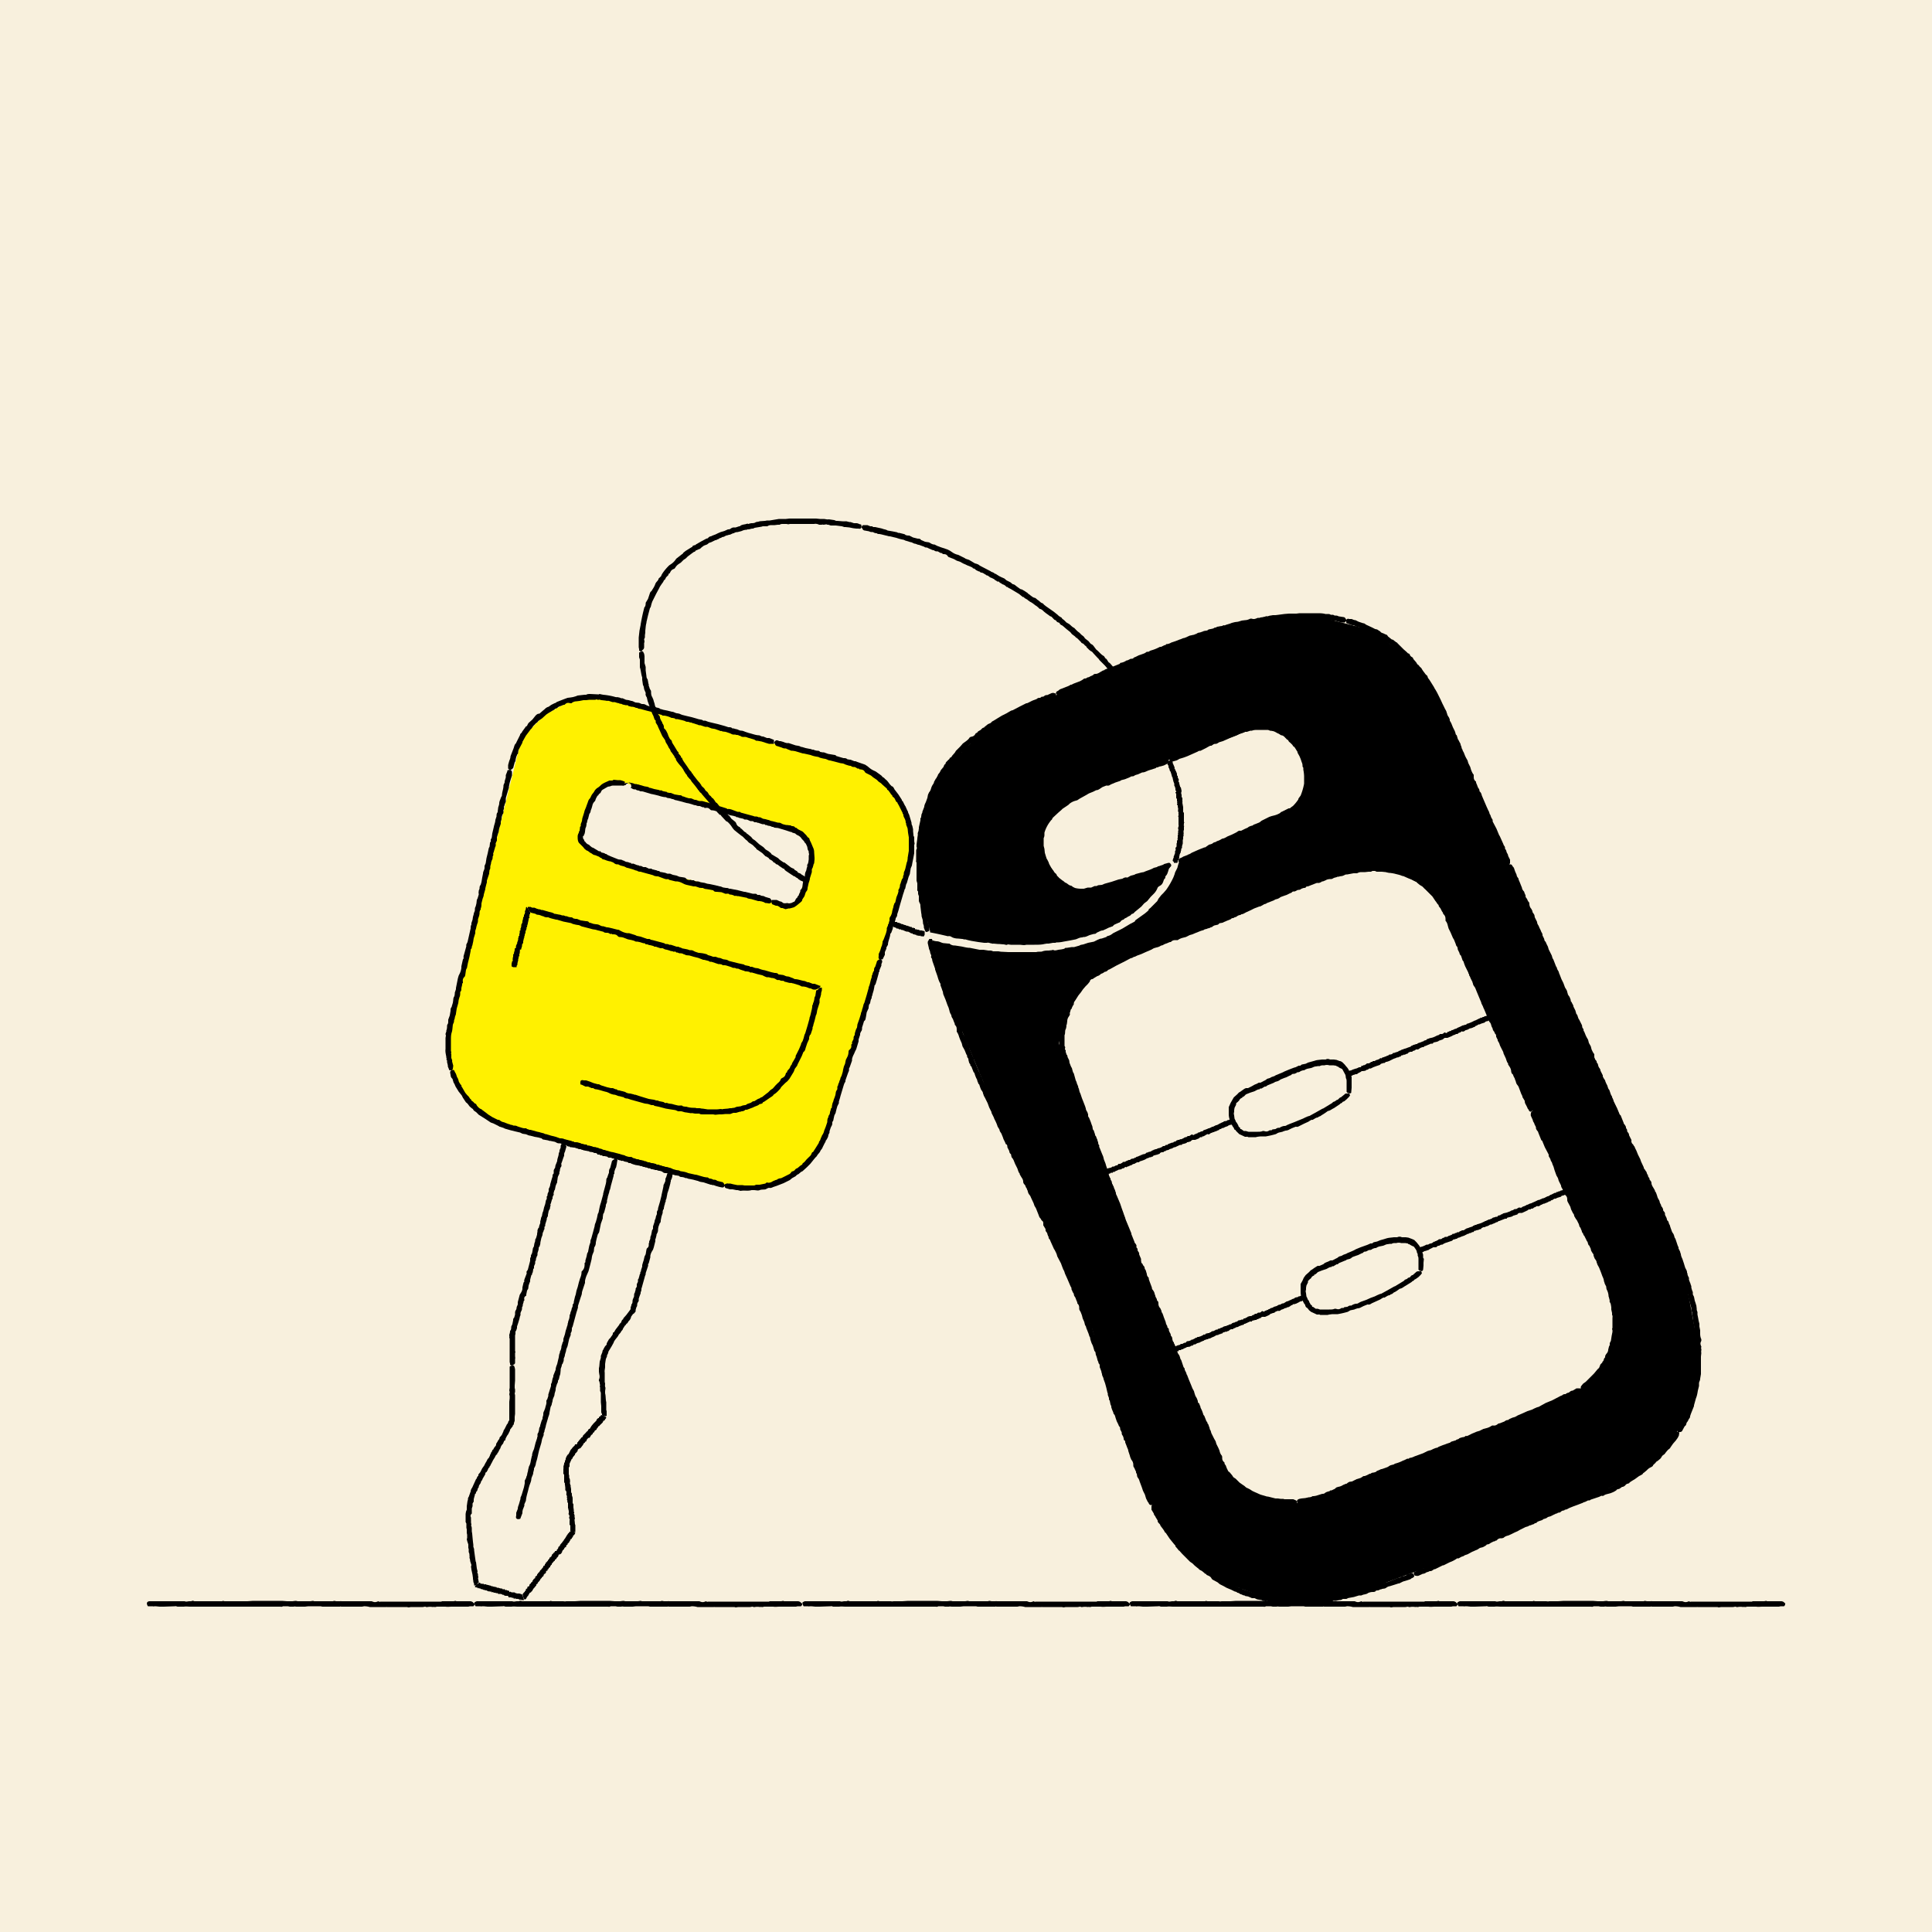 <svg width="500" height="500" viewBox="0 0 500 500" fill="none" xmlns="http://www.w3.org/2000/svg">
  <rect width="500" height="500" fill="#F8F0DD"/>
  <path d="m232 205.6-5.3-5.4-6-2.6-23.9-6-40.5-11.3-8 .7-7.3 4-6 6-19.2 77.7 1.3 10 4.6 7.3 6 4 14.6 4.6 49.2 13.3 8.7-1.3 8-4.7 4.6-5.3 22.6-73.8.6-6.6-4-10.6ZM208.2 228l-2 5.4-2.6 1.3-2.7-1.3-10-2.7-29.9-7.3-7.3-3.3-3.3-2v-2l2.7-8.7 3.3-4 3.3-1.3 46.5 12.7 2 2 2 4.6-2 6.6Z" fill="#FFF100"/>
  <path d="M462 415v.2c0 .2-.2.4-.3.5h-.9l-.4.1h-4.3c-.5 0-1 .1-1.6 0h-2.4c-.4.2-.7 0-1 .1a4 4 0 0 0-1.4 0h-.3c-.3-.2-.6 0-.9 0h-3c-.3 0-.7.2-1 0h-5.1a2 2 0 0 0-.3 0h-.6a99.4 99.4 0 0 1-2.8 0h-.8a5.2 5.2 0 0 0-1.5-.2l-.5.1h-5.3c-.2 0-.4-.1-.4 0h-4.6l-.4-.1H419l-.9.1H416c-.3 0-.6-.1-.8 0h-1l-.5-.1h-1.3c-.2.2-.5.1-.8.1h-23.2c-.6 0-1-.1-1.6 0h-1.5c-.2 0-.5-.2-.7-.1l-2.9.1h-1.1l-1-.1h-.4c-.1 0-.3.1-.4 0h-1.3c-.2-.2-.4-.8-.3-1 .2-.1.4-.3.7-.3h9.1c.4.2.8 0 1.2 0h.5c.3-.2.6-.1.8 0h7.2c.2-.2.4 0 .7 0h2.7c.2 0 .6.1.8 0h2.3l1.5-.1h7.5l1.3.1h1.3c.4 0 .9-.2 1.4 0h3.2c.4 0 .8-.2 1.1 0h4.9c.3-.2.6 0 .9 0h1c.1-.1.2 0 .2 0h7.9c.7.3 1 .3 1.7 0l.2.1c.1.1.3 0 .4 0h15.7l.2-.1h2.9c.3 0 .6-.2.8 0h3.7c.3 0 .7.2.8.4l.3.2Z" fill="#000"/>
  <path d="M377.2 415v.2c0 .2-.2.4-.3.5h-.9l-.4.1h-4.3c-.5 0-1 .1-1.6 0h-2.4c-.4.2-.7 0-1 .1a4 4 0 0 0-1.4 0h-.3c-.3-.2-.6 0-.9 0h-3c-.3 0-.7.2-1 0h-5.1a2 2 0 0 0-.3 0h-.6a99.4 99.4 0 0 1-2.8 0h-.8a5.2 5.2 0 0 0-1.5-.2l-.5.1h-5.3c-.2 0-.4-.1-.4 0h-4.6l-.4-.1h-3.2l-.8.1h-2.2c-.3 0-.6-.1-.8 0h-1l-.5-.1h-1.3c-.2.2-.5.1-.8.1h-23.2c-.6 0-1-.1-1.6 0h-1.5c-.2 0-.5-.2-.7-.1l-2.9.1h-1.1l-1-.1h-.4c-.1 0-.3.1-.4 0h-1.3c-.2-.2-.4-.8-.3-1 .2-.1.4-.3.7-.3h9.1c.4.2.8 0 1.2 0h.5c.3-.2.6-.1.8 0h7.2c.2-.2.4 0 .7 0h2.7c.2 0 .6.1.8 0h2.3l1.5-.1h7.5l1.3.1h1.2c.5 0 1-.2 1.5 0h3.2c.4 0 .8-.2 1.1 0h4.9c.3-.2.6 0 .9 0h1c.1-.1.2 0 .2 0h7.9c.7.3 1 .3 1.7 0l.2.1c.1.1.3 0 .4 0h15.7l.2-.1h2.9c.3 0 .6-.2.8 0h3.6c.3 0 .7.2.8.4l.3.2Z" fill="#000"/>
  <path d="M292.4 415v.2c0 .2-.2.4-.3.5h-.9l-.4.1h-4.3c-.5 0-1 .1-1.6 0h-2.4c-.4.2-.7 0-1 .1a4 4 0 0 0-1.4 0h-.3c-.3-.2-.6 0-.9 0h-3c-.3 0-.7.2-1 0h-5.1a2 2 0 0 0-.3 0h-.6a99.6 99.6 0 0 1-2.8 0h-.8a5.2 5.2 0 0 0-1.5-.2l-.5.1H258c-.2 0-.4-.1-.4 0H253l-.4-.1h-3.2l-.9.1h-2.1c-.3 0-.6-.1-.8 0h-1l-.5-.1h-1.3c-.2.2-.5.1-.8.1h-23.2c-.6 0-1-.1-1.6 0h-1.5c-.2 0-.5-.2-.7-.1l-2.9.1H211l-1-.1h-.4c-.1 0-.3.1-.4 0H208c-.2-.2-.4-.8-.3-1 .2-.1.4-.3.7-.3h9c.4.2.8 0 1.1 0h.6c.3-.2.6-.1.8 0h7.1c.2-.2.4 0 .7 0h2.7c.2 0 .6.1.8 0h2.3l1.5-.1h7.5l1.3.1h1.2c.5 0 1-.2 1.5 0h3.2c.4 0 .7-.2 1.1 0h4.9c.4-.2.7 0 1 0h1c.1-.1.2 0 .2 0h7.9c.7.3 1 .3 1.7 0l.2.1c.1.1.3 0 .4 0h15.7l.2-.1h2.9c.3 0 .6-.2.8 0h3.6c.3 0 .7.2.8.4l.3.2Zm-84.8 0v.2c0 .2-.2.4-.3.5h-.9l-.4.1h-4.3c-.5 0-1 .1-1.6 0h-2.4c-.4.2-.7 0-1 .1a4 4 0 0 0-1.4 0h-.3c-.3-.2-.6 0-.9 0h-3c-.3 0-.7.2-1 0H185a2 2 0 0 0-.3 0h-.6a99.6 99.6 0 0 1-2.8 0h-.8a5.2 5.2 0 0 0-1.5-.2l-.5.1h-5.3c-.2 0-.4-.1-.4 0h-4.6l-.4-.1h-3.2l-.9.1h-2.1c-.3 0-.6-.1-.8 0h-1l-.5-.1H158c-.2.2-.5.1-.8.1H134c-.6 0-1-.1-1.6 0h-1.5c-.2 0-.5-.2-.7-.1l-2.9.1h-1.1l-1-.1h-.4c-.1 0-.3.1-.4 0h-1.3c-.2-.2-.4-.8-.3-1 .2-.1.4-.3.7-.3h9.1c.4.2.8 0 1.2 0h.5c.3-.2.6-.1.8 0h7.2c.2-.2.4 0 .7 0h2.7c.2 0 .6.1.8 0h2.3l1.5-.1h7.5l1.3.1h1.3c.4 0 .9-.2 1.4 0h3.2c.4 0 .8-.2 1.1 0h4.9c.3-.2.6 0 .9 0h1c.1-.1.2 0 .2 0h7.9c.7.3 1 .3 1.7 0l.2.1c.1.1.3 0 .4 0H199l.2-.1h2.9c.3 0 .6-.2.8 0h3.6c.3 0 .7.2.8.4l.3.2Z" fill="#000"/>
  <path d="M122.8 415v.2c0 .2-.2.4-.3.5h-.9l-.4.1h-4.3c-.5 0-1 .1-1.6 0H113c-.4.2-.7 0-1 .1a4 4 0 0 0-1.4 0h-.3c-.3-.2-.6 0-.9 0h-3c-.3 0-.7.2-1 0h-5.2a2 2 0 0 0-.3 0h-.6a99.4 99.4 0 0 1-2.8 0h-.8a5.2 5.2 0 0 0-1.5-.2l-.5.1h-5.3c-.2 0-.4-.1-.4 0h-4.6l-.4-.1h-3.2l-.9.1h-2.1c-.3 0-.6-.1-.8 0h-1l-.5-.1h-1.3c-.2.2-.5.1-.8.1H49.2c-.6 0-1-.1-1.6 0H46c-.2 0-.5-.2-.7-.1l-2.9.1h-1.1l-1-.1H40c-.1 0-.3.1-.4 0h-1.3c-.2-.2-.4-.8-.2-1 0-.1.3-.3.6-.3h9.1c.4.2.8 0 1.2 0h.5c.3-.2.6-.1.8 0h7.2c.2-.2.4 0 .7 0H64l1.5-.1H73l1.3.1h1.3c.4 0 .9-.2 1.4 0h3.2c.4 0 .8-.2 1.1 0h4.9c.3-.2.6 0 .9 0h1c.1-.1.2 0 .2 0h7.9c.7.3 1 .3 1.7 0l.2.1c.1.1.3 0 .4 0h15.7l.2-.1h2.9c.3 0 .6-.2.8 0h3.6c.3 0 .7.2.8.4l.3.2Zm117.7-172h.7l.1.5.2.5.1.3.2.7v.5c.2.1.2.2.2.3v.3l.1.2.5 1.8c.2.5.4 1 .4 1.4v.2l.4 1 .4 1c.2.2 0 .6.3.8 0 .5.2.9.4 1.3 0 0 .1.2 0 .2 0 .3.2.5.3.8l.2.3c0 .4.1.8.3 1.1l.5 1.2c0 .3.3.6.2 1v.1l.3.9.3.7c.2.3.4.6.4 1l.2.5.1.2.3 1 .1.2.3.5.7 1.8.3.6v.8a4.7 4.7 0 0 0 .5 1.3l.3.3.6 1.7.1.3c.3.3.3.6.4 1l.7 1.7.1.3c.2.1.2.3.3.5l.1.5 1.2 2.9.2.3.4 1 .1.2.1.1.3.9.3.6.4.7.4 1 .4.8c0 .2.1.5.3.7l.4.9v.4l.4.9.2.2c.2.1.3.4.4.6l.2.5c.1.3.4.6.3 1v.1l.4.6c.1.3.2.7.5 1l.5 1c.2.4.2 1 .5 1.3l.3.6.2.6.6 1.1.5 1.2.6 1.2.1.4.5.8v.1l.1.4.2.3.4.9c0 .2.2.4.4.6l.7 1.6c.3.6.4 1.2.8 1.7l.3.8c.2.3.5.7.4 1l.1.3.4.5c.3.4.3 1 .6 1.4l.5 1.3.2.5c.5.8.7 1.7 1.3 2.4l.2.8.2.2.3 1 .2.2.2.3.3 1v.2c0 .2-.5.6-.7.6-.2 0-.4-.2-.5-.5l-.4-.5-.3-.8-.4-1a4 4 0 0 0-.5-1l-.1-.2-.2-.6-.7-1.5a2 2 0 0 0-.4-.7 2 2 0 0 1-.3-.5l-.2-.7-.1-.1c0-.4-.4-.6-.4-1l-.3-.4a1 1 0 0 1-.3-.7c0-.5-.3-.9-.5-1.2l-.4-.7c0-.1 0-.3-.2-.4l-.2-.5-.2-.6-.6-1.2-.4-1-.3-.5c-.2-.1-.2-.3-.3-.6 0-.1 0-.4-.2-.5a1 1 0 0 1-.3-.7l-.1-.2-.4-.8c0-.3 0-.7-.4-.8l-.2-.5-.4-.8-.2-.6c-.2-.4-.3-.9-.6-1.2l-.2-.4c0-.3-.2-.5-.3-.7l-.2-.3a10 10 0 0 0-.7-1.7l-.2-.4-.1-.3-.4-.8-.2-.4v-.2l-.6-1.2-.4-1.1-.5-1c-.2-.5-.5-.8-.6-1.3l-.1-.2c0-.4-.3-.7-.5-1l-.2-.5a47.2 47.2 0 0 0-.3-.9l-.2-.1c0-.3-.3-.6-.3-1l-.3-.6-.2-.5-.2-.6c0-.2-.3-.3-.3-.5l-.4-1-.1-.3a.5.5 0 0 1-.3-.5v-.1c-.3-.2-.3-.5-.4-.8-.1-.3 0-.7-.4-1 0-.3 0-.5-.2-.7l-.4-1-.2-.4-.4-.7-.2-.8-.4-.9-.3-.8c-.1-.4-.3-.9-.6-1.3v-.3c0-.7 0-1-.5-1.5v-.2l-.1-.3-.1-.2-.3-.8c-.2-.3-.4-.6-.4-1a3 3 0 0 1-.5-1.2l-.2-.7-.3-.7-.5-1.4-.5-1.2c-.2-.4-.1-.8-.3-1.1l-.2-.6-.3-.8v-.4c-.4-.6-.6-1.3-.8-2l-.6-1.7v-.2l-.7-2-.1-.6c-.2-.2-.3-.4-.2-.7v-.2l-.2-.4-.1-.4c0-.4-.3-.7-.3-1l-.3-1.3c0-.2 0-.6.2-.7l.2-.4Zm29.7 72.9.2-.1h.5l.2.4.3.4.1.3.3.7c0 .2 0 .4.2.5l.1.3.2.3v.2l.8 1.6.6 1.4v.2l.6 1c.1.3.2.7.4.9.3.2.2.6.4.8l.6 1.2v.3c0 .3.2.5.3.7l.2.3.4 1.1.6 1.1c.2.3.4.6.3 1v.1l.4 1 .3.6c.2.3.4.6.4 1l.2.5.2.2.3 1 .1.2.3.5a65.9 65.9 0 0 1 1 2.4l.1.8a4.7 4.7 0 0 0 .5 1.3l.2.3.6 1.7v.4c.4.2.4.6.5.9l.5 1.8.2.3c.2.1.2.3.2.5l.1.5 1 3 .2.4c.1.2.3.5.3 1l.1.1.1.2.2.9.3.6.2.7c.2.4.1.8.3 1.1l.3.9.2.7.3.9v.5l.3.9v.2c.3.2.3.5.4.7l.2.5c0 .4.2.7.1 1v.2c.2.2.2.4.2.6l.4 1 .3 1.2v.2l.2.3c0 .3.1.5.3.7l.2.5.2.7.5 1.1.5 1.2.5 1.3.1.4.4.9v.4l.3.4.2.9.4.7.6 1.6.6 1.7.3.9c.2.3.4.7.3 1v.3l.4.6c.2.4.2.9.5 1.3l.4 1.4.1.6c.5.8.7 1.7 1.2 2.4 0 .3 0 .5.2.7l.1.3.3 1 .2.2.2.3.4 1v.2c0 .2-.5.6-.7.5-.3 0-.4-.1-.6-.4 0-.2-.2-.3-.3-.5l-.4-.8-.3-1-.5-1-.1-.3-.2-.6-.6-1.6a2 2 0 0 0-.3-.7 2 2 0 0 1-.3-.5l-.1-.7-.2-.2c.1-.4-.2-.6-.3-1l-.2-.4c-.2-.2-.2-.5-.2-.7 0-.5-.2-1-.5-1.3l-.3-.7-.1-.4-.2-.6-.2-.6c0-.4-.3-.8-.4-1.2l-.4-1c0-.2 0-.5-.2-.5-.2-.2-.2-.4-.2-.6l-.2-.6a1 1 0 0 1-.3-.7v-.2l-.4-.8c0-.3 0-.6-.3-.8l-.2-.5-.4-.8-.2-.6c-.2-.5-.2-1-.6-1.3l-.1-.4-.3-.7-.1-.3-.1-.3v-.3l-.2-.4-.2-1-.2-.3v-.4l-.3-.8v-.4l-.1-.2-.3-1.3-.3-1.1-.4-1.1c0-.4-.4-.8-.4-1.3v-.1l-.1-.1c0-.4-.2-.8-.3-1.1l-.2-.5v-.3c0-.2 0-.4-.2-.6l-.1-.1c0-.4-.3-.7-.3-1l-.2-.7-.2-.5-.1-.6c0-.2-.3-.3-.3-.5l-.3-1-.1-.3-.3-.6-.3-.9c-.1-.3 0-.6-.3-.9v-.1l-.2-.6-.4-1-.2-.5c0-.3-.2-.5-.3-.7l-.2-.8-.4-.9-.2-.8c-.2-.5-.3-.9-.6-1.3l-.1-.3c0-.7 0-1-.5-1.5v-.2l-.1-.3-.1-.2-.3-.8c-.2-.3-.4-.5-.4-1-.3-.3-.4-.8-.6-1.1 0-.3 0-.5-.2-.7l-.3-.7-.6-1.4-.5-1.1c-.2-.4-.2-.8-.5-1.2l-.2-.5-.3-.8-.1-.3-1-1.9c-.1-.6-.4-1.1-.7-1.7l-.1-.1-.9-2-.2-.5c-.2-.2-.4-.4-.3-.7l-.1-.1-.2-.5-.1-.4c-.2-.3-.5-.5-.4-1l-.6-1v-.8l.2-.4Z" fill="#000"/>
  <path d="m298.1 389.5.2-.1h.5l.3.3.2.4.2.3.3.7.2.4c.2.1.2.2.2.4l.2.2.1.2 1 1.5c.2.5.6.8.7 1.3v.1l.7 1 .6.7c.4.2.3.6.6.7l.8 1 .2.3c0 .3.2.4.4.7l.2.2.2.2.2.2c0 .2.2.3.3.5l1 .8c.2.2.5.4.6.7v.2l.7.6.6.4c.3.2.6.4.8.8l.4.3.2.1.7.6.3.2.4.3 1.6 1 .6.5.5.5a4.5 4.5 0 0 0 1.1.8l.4.1 1.5.9.3.2c.4 0 .7.2 1 .4l1.6.8h.3c.2 0 .4.2.5.3l.5.2 3 1h.3l1 .3h.2l1 .2.6.2h.7c.4.1.7.3 1.1.3h.9c.2 0 .5.2.7.1h1l.4.2h5.4c.3-.2.8 0 1.1-.1l1.4-.1.6-.1h.7c.4 0 .8 0 1.2-.2l1.3-.2 1.3-.3h.4l.9-.2h.5l.4-.2.8-.1c.3 0 .5-.2.8-.3l1.7-.3 1.7-.5.9-.2c.4-.2.7-.4 1-.3h.3l.6-.3 1.4-.4 1.4-.4.5-.1 2.5-1 .8-.2.2-.2 1-.2.3-.2s.1-.2.3-.2l1-.3h.2c.2 0 .5.6.5.8 0 .2-.2.3-.5.5-.2 0-.3.2-.5.3l-.9.3-1 .3-1 .5h-.2l-.6.2-1.6.5a2 2 0 0 0-.8.3 2 2 0 0 1-.5.3l-.7.1-.2.1c-.4 0-.6.3-1 .3-.1 0-.4 0-.5.2-.2.2-.5.2-.7.2a3 3 0 0 0-1.3.3c-.2.2-.4.2-.7.3l-.5.1-.5.2h-.6l-1.3.4-1.1.2-.5.1c-.2.2-.4.2-.6.2h-.7c-.2.2-.5.3-.8.3h-.1l-.9.2c-.3 0-.7-.1-.8.1h-.6l-.9.2a4 4 0 0 0-.6 0c-.5.1-1 0-1.4.3h-1.2l-.4.1H338l-.4.2c-.1 0-.2-.1-.4 0h-1.4l-1.4-.1-1.3-.1-1.1-.1-1.3-.1h-.4c-.4-.2-.8-.2-1.2-.1l-.5-.2h-.3c-.2-.1-.4-.2-.6-.1h-.2c-.3-.1-.7 0-1-.3l-.7-.1-.5-.1-.6-.3h-.7l-.9-.4-.4-.1c-.2 0-.4 0-.6-.2-.4 0-.6-.2-.9-.3-.3 0-.5-.4-1-.4-.1-.2-.4-.3-.6-.3l-1-.5-.5-.2-.7-.3-.7-.4-1-.5-.6-.5-1.3-.7-.2-.2c-.3-.6-.6-.7-1.3-1l-.1-.1c0-.2-.2-.2-.3-.2l-.2-.2-.6-.5c-.3-.2-.7-.3-.9-.6l-1-.8-.6-.6-.6-.4-1-1-1-1-.8-.9c-.2 0-.3-.3-.4-.4l-.6-.7c0-.1 0-.3-.2-.4l-1.3-1.6-1-1.5-.2-.1c-.3-.7-.8-1.2-1.2-1.8 0-.2-.2-.4-.3-.5-.2-.2-.4-.4-.4-.7v-.1l-.3-.5-.2-.3c-.1-.4-.5-.6-.5-1l-.6-1v-.9l.1-.3Z" fill="#000"/>
  <path d="m366 407.6-.1-.2v-.5l.4-.2.4-.2.3-.2.7-.3.5-.1.3-.1.3-.2.2-.1 1.7-.7c.4-.2.9-.5 1.4-.5h.1c.3-.3.7-.4 1-.6l.9-.4c.2-.3.6-.2.8-.5.5 0 .8-.3 1.2-.5l.3-.1c.3 0 .5-.2.7-.3l.3-.2 1.1-.4 1-.6c.4-.2.7-.4 1-.3l.2-.1.8-.4.7-.3a2 2 0 0 1 1-.5l.5-.2.2-.2.9-.3.2-.2c.2 0 .3-.2.5-.3l1.7-.9.7-.2.7-.2a4.6 4.6 0 0 0 1.3-.5l.3-.3 1.6-.7.4-.1c.2-.3.6-.4.9-.5l1.7-.7.3-.2c.1-.2.3-.2.5-.2l.5-.2 2.9-1.3.3-.1a2 2 0 0 1 1-.5l.1-.1h.2l.8-.4.7-.3.7-.4c.3-.1.7-.1 1-.3l.8-.4c.3-.1.6-.1.7-.3l.9-.4h.5l.8-.4.2-.1.7-.4.5-.2c.3-.1.6-.4 1-.3h.1l.6-.3c.4 0 .8-.1 1.1-.4l1-.4 1.4-.4.6-.2.7-.2 1.1-.4 1-.5 1.3-.7s.2 0 .3-.2l.8-.5.4-.1.3-.3.8-.4.6-.5 1.4-1 1.5-1 .7-.6c.2-.3.5-.6.9-.7l.1-.1.5-.5c.3-.4.7-.5 1-1l1-.9.5-.4c.6-.7 1.3-1.3 1.7-2l.5-.6.2-.3.6-.7.2-.2.1-.4.7-.8h.1c.2-.2.8 0 .9.2l-.1.7-.3.6-.5.7-.7.8-.7 1-.1.2-.5.4c-.4.4-.7.9-1.2 1.2a2 2 0 0 0-.5.7l-.3.4-.6.5-.1.1c-.4.1-.5.5-.8.7l-.4.4c0 .3-.4.4-.5.5a3 3 0 0 0-1.1.8l-.6.5-.4.3c0 .2-.3.3-.4.4l-.6.3-1.1.8-1 .6-.4.3c0 .2-.3.2-.5.3-.2 0-.4.2-.5.3-.2.3-.5.4-.7.5h-.2l-.7.5c-.3.1-.7.1-.8.4l-.5.3-.4.2-.5.2-.7.2c-.4.1-.9.2-1.2.5-.1 0-.3.1-.4 0-.3 0-.5.2-.8.3l-.3.1-1.8.6-.3.2h-.4l-.8.4-.4.1-.1.1-1.3.5-1.1.4-1 .4c-.5.2-.8.5-1.3.5l-.1.1-.1.1c-.4 0-.8.2-1 .5l-.6.1-.3.2c-.1 0-.3 0-.5.2h-.1l-1 .5-.7.2-.4.3-.6.2c-.2 0-.3.2-.5.3l-.9.3-.4.2c-.1.2-.3.3-.5.3h-.1c-.2.3-.5.3-.8.4-.2.2-.6.1-.9.4l-.7.2-1 .5-.4.2-.7.4-.7.3-1 .5-.7.3c-.5.1-.9.3-1.2.6l-.4.1c-.6 0-.9 0-1.4.6h-.2l-.3.2h-.2l-.8.4c-.3.2-.5.4-1 .4-.3.4-.7.5-1 .7l-.8.2-.6.4-1.4.6-1.1.6c-.4.2-.8.2-1.1.5l-.6.2-.7.4h-.4a7 7 0 0 1-1.9 1l-1.6.8h-.2l-2 1c-.2 0-.3 0-.5.2-.2.1-.4.3-.7.3h-.2l-.4.2-.4.1c-.3.2-.6.4-1 .4l-1.1.5c-.3.1-.6 0-.8 0l-.4-.2Z" fill="#000"/>
  <path d="M434.4 370.6h-.2c0-.2-.2-.4-.3-.5l.2-.4.2-.4.2-.3.3-.7.3-.4c0-.1 0-.2.2-.3v-.3l.1-.2.8-1.6c.2-.5.3-1 .6-1.3v-.2l.3-1 .3-1c0-.3.3-.6.2-.9l.3-1.2v-.3c.3-.2.2-.5.3-.7v-.4c0-.4.2-.7.3-1.1v-1.2c0-.4 0-.7.3-1v-3.7l.1-.9v-.8l-.2-2v-1.2a4.3 4.3 0 0 0 0-1.4l-.1-.4-.2-1.8v-.3c-.2-.3-.2-.7-.2-1l-.3-1.8v-.4c-.3-.1-.2-.3-.2-.5v-.5l-.8-3v-.4a2 2 0 0 1-.3-1l-.1-.2v-.2a19.2 19.2 0 0 0-.5-1.5l-.2-.7c-.2-.4-.1-.7-.3-1l-.3-1c0-.2 0-.5-.2-.7-.2-.2-.3-.5-.3-.8l-.1-.5-.3-.9v-.2c-.3-.2-.3-.4-.4-.7l-.2-.5c-.1-.3-.4-.6-.3-1-.2-.3-.2-.5-.2-.7-.2-.4-.2-.7-.5-1l-.4-1c-.3-.5-.2-1-.5-1.4l-.2-.5-.2-.7c-.2-.4-.3-.8-.6-1.1l-.4-1.2-.6-1.3v-.4l-.5-.8v-.1l-.1-.3-.2-.4-.3-.9-.4-.6-.7-1.6-.8-1.7-.3-.8c-.2-.4-.4-.7-.4-1l-.1-.3-.4-.5c-.2-.5-.2-1-.6-1.4l-.5-1.3c0-.2 0-.4-.2-.6-.5-.7-.7-1.6-1.3-2.3l-.2-.8-.2-.2-.3-1-.2-.2-.2-.3-.3-1v-.2c0-.2.5-.6.7-.6.2 0 .4.2.5.5.1.1.3.3.3.5l.4.8.4 1 .5 1 .1.2.2.6.7 1.5c0 .3.2.5.4.7 0 .2.2.3.3.5l.2.6.2.2c-.1.4.3.6.4 1 0 .1 0 .3.2.4.2.2.3.5.3.7 0 .4.3.9.5 1.2l.4.7c0 .1 0 .3.2.4l.2.5.2.6c.1.5.4.8.6 1.3 0 .3.2.6.4 1 0 .1 0 .4.2.4l.3.6c0 .2 0 .4.2.6.2.2.3.4.3.7v.2l.4.8c.1.3.1.7.4.8l.2.5c0 .3.3.5.3.8l.2.6c.2.5.3 1 .6 1.3l.2.4.2.7.2.3.6 1.8.2.4v.3l.4.8.1.4.1.2c0 .4.2.9.4 1.3l.4 1.2.3 1c.2.5.5.8.5 1.3v.1l.1.1c0 .5.2.8.4 1.2v.5a103.6 103.6 0 0 1 .3.8l.1.2c0 .3.3.6.2 1l.2.7.2.5v.6l.3.6.2 1 .1.3.2.6v.1c.2.3.1.6.2.9 0 .3 0 .7.2 1v.7l.2 1 .1.6.2.8v.7l.2 1v.9c0 .5.1 1 .3 1.4v.4c-.3.6-.3.8 0 1.5v.2c-.2.1 0 .3 0 .4v.2c0 .3-.1.6 0 .8l-.1 1v4.5l-.2 1.2c0 .5-.3.8-.3 1.2v.7l-.2.8-.1.4c-.1.6-.2 1.3-.5 2l-.5 1.8v.2l-.8 2-.2.6c0 .3-.1.5-.3.7l-.1.2-.2.4-.3.4c-.1.3-.1.7-.5.9l-.6 1.1c-.1.3-.4.4-.6.4l-.4.1ZM422 296h-.7l-.2-.3-.3-.4-.1-.3-.3-.7-.2-.5-.2-.3-.1-.3-.1-.1-.8-1.7c-.2-.5-.5-1-.5-1.4l-.1-.2-.5-1-.5-.9c-.2-.2-.1-.6-.4-.8 0-.4-.3-.8-.5-1.2l-.1-.3c0-.3-.2-.5-.3-.7l-.2-.3-.4-1.1-.5-1.1c-.2-.3-.5-.6-.3-1v-.1l-.5-.9-.3-.6c-.2-.3-.4-.7-.4-1l-.2-.6-.2-.2-.3-.8-.1-.3-.3-.5-.9-1.8-.2-.6-.2-.8a4.7 4.7 0 0 0-.4-1.2l-.3-.4-.7-1.6v-.4c-.3-.2-.4-.6-.5-.9l-.7-1.7-.1-.3c-.3-.2-.2-.4-.3-.6l-.1-.4-1.3-3v-.3a2 2 0 0 1-.5-.9l-.2-.2v-.2l-.4-.8-.3-.6c0-.3-.2-.5-.3-.7l-.4-1a7 7 0 0 1-.4-.9 1 1 0 0 0-.3-.7l-.4-.8v-.5l-.4-.9-.1-.2c-.3-.1-.3-.4-.4-.6l-.3-.5c0-.3-.3-.6-.3-1v-.1l-.3-.6c-.1-.3-.2-.7-.5-1-.2-.3-.2-.7-.5-1-.2-.4-.2-1-.5-1.4l-.2-.5-.2-.7-.6-1-.5-1.2-.6-1.3v-.4l-.5-.8v-.2l-.1-.3-.2-.4-.3-.8-.4-.7-.7-1.6-.7-1.7-.4-.8c-.2-.3-.4-.6-.4-1v-.2l-.4-.6c-.2-.4-.2-1-.6-1.4-.2-.3-.3-.9-.4-1.3l-.2-.6c-.5-.7-.7-1.6-1.2-2.4l-.2-.7-.2-.3-.3-1-.2-.2-.2-.3-.3-1v-.2c0-.2.5-.6.7-.5.2 0 .4.1.5.4l.4.5.3.9.4.9c0 .4.3.7.5 1v.2l.3.7.6 1.5c0 .3.2.5.3.7.2.2.3.3.3.5l.3.7s.1.1 0 .2c0 .4.4.6.5 1l.2.4c.2.1.3.4.3.6 0 .5.2 1 .5 1.3l.3.6c0 .2 0 .3.2.5l.3.5.1.6.6 1.2c0 .4.2.7.4 1l.2.5.3.6.2.5c.2.3.3.5.3.8v.1l.4.8c.1.3.1.7.4.8l.2.5.4.8.2.7.6 1.2.2.4.2.7.2.3.7 1.8.2.3.1.4.4.7.1.4.1.2.5 1.3.5 1 .4 1.1c.2.4.5.7.6 1.2v.1l.1.2c0 .4.3.7.5 1l.2.5.1.3c0 .2 0 .4.2.5l.1.2c.1.3.4.6.4 1l.3.6.2.4.2.7c0 .2.2.3.3.5l.3.9.2.3.3.6.4.8c.1.3 0 .7.4 1 0 .3 0 .5.2.7l.4 1 .2.4.4.7.2.8.5.9.2.8c.2.4.4.9.7 1.2v.3c0 .7 0 1 .6 1.5v.2l.1.3.2.2.2.8c.2.3.5.6.5 1l.6 1.2c0 .2 0 .5.2.7l.4.6c.1.5.4 1 .6 1.4.1.4.2.8.5 1.1l.4 1.2.3.5c0 .3.2.5.3.8l.1.4.9 1.8.7 1.7.2.1.8 2c0 .2.2.4.3.5.1.2.3.4.3.7v.1l.3.5v.4c.2.3.5.5.5 1l.5 1c.2.3.1.7 0 .8l-.1.4Z" fill="#000"/>
  <path d="m390.6 223.7-.1.1h-.6l-.2-.4-.2-.4-.2-.3-.3-.7-.1-.5-.2-.3v-.3l-.2-.2-.7-1.7c-.2-.4-.5-.9-.6-1.4v-.1l-.6-1c-.1-.3-.2-.7-.4-.9-.2-.3-.1-.7-.4-.8 0-.5-.3-.9-.5-1.2l-.1-.3c0-.3-.2-.5-.3-.7l-.2-.4-.4-1-.6-1.1c-.1-.3-.4-.6-.3-1v-.2l-.4-.8c0-.3-.2-.5-.3-.7-.3-.3-.4-.6-.4-1l-.3-.5-.1-.2-.3-.9-.1-.2c-.1-.2-.3-.3-.3-.5l-.9-1.8-.2-.6-.2-.8a4.6 4.6 0 0 0-.4-1.3l-.3-.3-.7-1.7v-.3c-.4-.3-.4-.6-.5-1l-.7-1.7-.1-.3c-.3 0-.3-.3-.3-.5l-.1-.5-1.3-2.9-.1-.3a2 2 0 0 1-.4-1l-.2-.1v-.2l-.4-.8c0-.3-.2-.5-.3-.7l-.3-.7-.4-1-.4-.8a1 1 0 0 0-.3-.7l-.4-.8-.1-.5-.4-.8-.1-.2c-.3-.2-.3-.4-.5-.7l-.2-.4c-.2-.3-.4-.6-.4-1l-.4-.6c-.2-.4-.3-.7-.6-1l-.6-.9c-.3-.4-.4-.9-.7-1.2l-.4-.5-.3-.6-.8-1-.8-.8-.9-1.1-.2-.3-.6-.7v-.1l-.3-.3-.3-.3-.6-.6-.6-.5-1.2-1.1-1.4-1.2-.7-.5c-.4-.2-.7-.3-1-.7l-.7-.4c-.4-.2-.7-.6-1.2-.7-.4-.1-.8-.5-1.2-.8-.2 0-.3-.2-.5-.3-.8-.2-1.6-.8-2.5-.9l-.6-.4h-.4l-.8-.4h-.3l-.4-.1-1-.4h-.1c-.2-.3-.1-.9 0-1 .2-.2.4-.2.7-.1h.6c.3.1.6.3 1 .3l.8.4 1.2.4h.2l.6.4 1.5.7.8.4.5.1.6.4.2.1c.2.4.6.4 1 .6l.4.2c.3 0 .5.3.6.5l1 .8c.3 0 .5.2.7.4.2 0 .2.2.4.3.2 0 .3.2.5.4l.4.4 1 1 .8.7.4.4c.3 0 .4.2.5.4 0 .2.3.4.4.5.3.1.4.3.5.6l.1.1.6.7c.2.3.3.6.6.7l.3.4c.2.2.5.4.6.7l.4.6c.3.3.5.8.9 1l.2.4c0 .3.3.5.4.7l.2.3 1 1.6.2.4.2.3.4.7.2.4.1.2.6 1.2.5 1.1.5 1c.2.5.5.8.6 1.3v.1l.1.1c0 .4.3.8.5 1.1l.2.5v.3l.3.5.1.2.4 1 .3.6.2.4.2.6c0 .3.2.4.3.5l.3 1 .2.3.3.6c.2.2.2.6.3.8.2.3.1.7.4 1 0 .3.2.5.3.7l.4 1 .2.4.4.7.2.7.5 1 .2.7c.2.5.4 1 .7 1.3v.3c0 .7 0 1 .6 1.5v.2l.1.3.1.2.3.8c.2.3.4.5.4 1 .4.3.5.7.6 1.1l.3.7.3.7.6 1.4.5 1.1c.3.4.2.8.5 1.1l.2.6.4.7v.4l1 1.9.7 1.7.1.1.9 2 .2.5c.2.2.3.4.3.7v.2c.2.1.2.3.3.4l.1.4c.1.3.4.6.4 1l.5 1v.9l-.2.3Z" fill="#000"/>
  <path d="M348.4 160.5v.2l-.4.4h-.9l-.3-.1-.7-.2c-.2 0-.4-.2-.5-.1l-.4-.1h-.4l-1.8-.3c-.5 0-1 0-1.5-.2h-2.2c-.4.1-.7-.2-1 0h-1.5c-.3-.2-.6 0-.8 0h-1.5l-1.2.2c-.4 0-.7.2-1 0H331l-.6.2c-.4.1-.7.2-1 .1h-.6l-.3.2h-.9l-.3.1-.5.2-2 .4h-1.1a4.4 4.4 0 0 0-1.4.3l-.4.2-1.7.4h-.4c-.2.3-.6.2-1 .3l-1.7.4-.3.1c-.2.2-.4.2-.6.2h-.5l-3 1h-.3a2 2 0 0 1-1 .4l-.2.1-.2.1-.8.3a9 9 0 0 0-.7.2l-.7.3c-.3.1-.7 0-1 .3l-.9.3c-.2.1-.5.1-.7.3l-.9.3h-.5l-.8.4-.2.1-.7.4-.5.2c-.3 0-.6.3-1 .2h-.1l-.6.3c-.4.2-.7.2-1 .5l-1 .4c-.5.3-1 .2-1.4.5-.1.2-.4.2-.5.3-.3 0-.5 0-.7.2l-1.1.5-1.2.5-1.3.6h-.4l-.8.5h-.4l-.4.3-.9.3c-.2 0-.4.3-.6.4l-1.7.7-1.6.7-.8.3c-.4.2-.7.4-1.1.4l-.2.1-.6.4c-.4.2-.9.2-1.3.5s-1 .4-1.4.5l-.5.2c-.8.5-1.7.7-2.4 1.2l-.8.2-.2.2-1 .3-.3.2-.2.2c-.4 0-.7.2-1 .3h-.2c-.3 0-.6-.5-.6-.7 0-.2.2-.4.5-.5l.5-.4.8-.3 1-.4a4 4 0 0 0 1-.5h.2l.6-.3 1.6-.6.7-.4.4-.3c.3 0 .5 0 .7-.2l.2-.1c.4 0 .6-.3 1-.4l.4-.2c.2-.3.5-.3.7-.3.4 0 .9-.3 1.2-.5l.7-.4c.1 0 .3 0 .4-.2l.5-.2.6-.2 1.3-.5 1-.4.5-.2c.1-.3.3-.3.5-.3l.6-.2.7-.4h.2l.8-.4c.3 0 .7 0 .8-.3l.5-.2.8-.4.6-.2c.5-.2 1-.3 1.3-.6 0 0 .3-.2.4-.1.3 0 .5-.2.7-.3l.3-.1a10 10 0 0 0 1.8-.7l.4-.2h.3l.8-.4.4-.1.1-.2c.5 0 1-.2 1.3-.4l1.2-.4 1-.4c.5-.1.8-.4 1.3-.4l.1-.1h.1l1.1-.5.5-.1.4-.1c.1 0 .3 0 .5-.2h.2c.3-.2.6-.4 1-.4l.6-.2.5-.2.6-.1c.3 0 .4-.2.6-.3l1-.2.3-.1c.2-.2.4-.2.6-.2.3-.3.6-.2.9-.3.3-.1.7 0 1-.3.3.1.5 0 .7-.1l1-.3.5-.2.8-.2.8-.1 1-.3.8-.1c.5 0 1-.2 1.4-.4h.3c.6.2.9.1 1.6-.2h.5l.2-.1.8-.1c.4-.1.7-.3 1-.2h.1c.4-.2.9-.2 1.3-.3h.7l.8-.1 1.5-.2 1.2-.1h1.9l.8-.1h4.5c.8 0 1.5 0 2.2.2h.6c.3 0 .5 0 .8.2h.6l.4.2c.4 0 .7 0 1 .2l1.3.2c.3 0 .5.3.6.5l.2.4Zm-75.1 19v.8l-.3.2-.5.2-.3.2-.7.2-.5.2-.3.1-.3.2h-.2c-.5.3-1 .6-1.7.8l-1.4.5h-.1l-1 .5c-.3.2-.7.2-.9.4-.3.3-.6.2-.8.5-.4 0-.8.3-1.2.5l-.2.2c-.3 0-.5.2-.8.3l-.2.2-1 .5-1.1.6c-.3.2-.5.5-.9.4l-.2.1-.8.5-.5.4a2 2 0 0 1-1 .6l-.4.3-.2.2-.8.5-.2.2-.4.3-1.5 1.3-.5.4-.6.3-.6.4-.5.5-.2.4-1.3 1.2-.3.2c0 .3-.4.5-.6.8l-1.3 1.3-.2.3c0 .2-.2.3-.3.4l-.3.4-1.2 1.6.1-.4c0 .2 0 .4-.2.5l.1-.1-.6 1-.2.2a2 2 0 0 1-.5.9v.2l-.1.2-.5.7-.3.6-.3.7-.5 1-.3.8-.3.7-.3.9-.3.4-.3.9v.2l-.1.7-.2.6c0 .3 0 .6-.3.9v.1l-.1.3v-.1c0 .2 0 .4-.2.5l.2-.3-.1.2-.2 1.1-.2 1.1c0 .5-.3 1-.2 1.4l-.1.6-.2.7v1.2l-.1 1.2v1.4l-.2.4v3.4l.1 1.8.1 1.8.1.9c0 .3.2.7 0 1v.3l.2.6c.1.5 0 1 .2 1.5l.1 1.4v.6c.3.8.3 1.8.6 2.6l.1.7.1.4.1 1 .1.2.2.3v1.3c0 .2-.6.4-.8.4-.2-.1-.3-.3-.4-.6l-.2-.5c0-.3 0-.6-.2-1l-.1-1-.3-1v-.3l-.1-.6-.2-1.7c0-.3 0-.5-.2-.8l-.2-.5v-1c.1-.3-.2-.6-.2-1v-.5c-.3-.2-.2-.5-.2-.7v-1.4l-.2-.7v-4.7c-.2-.2-.1-.4-.1-.6V220c.1-.2.3-.6.1-.8v-.6l.1-.8.1-.7c0-.5.2-1 .1-1.4l.1-.4c.2-.3.1-.6.2-.8v-.4l.4-1.8v-.5l.2-.3v-.2l.2-.3-.2.5v-.2l.1-.6.2-.4v-.2l.5-1.3c0-.4.2-.8.4-1.2l.4-1.1c.1-.4.1-.9.4-1.3v-.1l.1-.1c.3-.4.4-.7.5-1.1l.2-.5a2103.9 2103.9 0 0 1 .5-.8v-.2l.5-.9c.2-.1.2-.4.4-.6l.2-.5.4-.5.3-.6.4-.5v-.1l-.1.5.1-.4.2-.2.2-.4c0-.2.2-.4.4-.5 0-.4.3-.6.5-.8.2-.3.6-.4.6-.8h.1c.3-.1.4-.3.5-.5l.7-.8.3-.5.6-.6.5-.5.7-.8.7-.5c.4-.3.8-.6 1-1l.3-.2c.7-.1 1-.3 1.3-.9l.2-.1.3-.2.1-.2.7-.4c.3-.3.5-.6.9-.6v-.1l1-.8.7-.3c.2-.2.3-.4.6-.5l1.3-.8 1-.6 1.2-.6.5-.3.7-.4.4-.1 1.9-1 1.6-.8h.2c.7-.3 1.3-.7 2-.9l.5-.2c.2-.2.4-.3.7-.3h.2l.4-.3h.4c.3-.2.6-.5 1-.4l1.1-.5c.3-.1.6-.1.8 0l.4.1Zm135.9 179.9.1.2v.5l-.4.3-.4.2-.3.2-.7.3-.4.2-.4.2-.2.1-.2.2-1.7.8c-.5.2-.9.5-1.4.5h-.1l-1 .6-1 .5c-.2.3-.6.1-.8.4l-1.2.6h-.2c-.3 0-.5.2-.8.3l-.3.2-1.1.5-1.1.5c-.3.2-.6.4-1 .3h-.1l-1 .4-.6.4-1 .4-.5.2-.2.1-1 .3-.2.2c-.2 0-.3.2-.5.3l-1.8.8-.6.2-.8.1a4.7 4.7 0 0 0-1.3.5l-.4.2-1.6.7h-.4c-.2.3-.6.4-1 .5l-1.7.6-.3.1c-.1.3-.3.2-.5.3l-.5.1-3 1.2h-.3a2 2 0 0 1-1 .5l-.2.1-.1.1-.9.3-.6.3c-.3 0-.5.2-.7.3-.4.1-.7.1-1 .3l-1 .4-.6.2c-.3.2-.6.4-.9.4l-.5.1-.9.3-.2.1c-.1.3-.4.3-.6.4l-.6.3c-.3 0-.6.3-1 .2-.2.2-.5.2-.7.3-.3.1-.7.2-1 .5l-1 .4c-.5.3-1 .2-1.4.5l-.5.2-.7.2c-.4.2-.8.3-1.1.6l-1.2.4-1.3.6h-.4l-.8.5h-.5l-.4.3c-.3 0-.6.2-.8.3-.3 0-.5.2-.7.3l-1.7.7-1.6.7-.9.4c-.3.2-.6.4-1 .4h-.2l-.6.4c-.4.3-1 .3-1.4.6l-1.4.4c-.2 0-.4 0-.6.2l-1.3.4-1.3.5h-.8l-.3.2h-1l-.3.2h-.3l-1.1.1h-.2c-.2-.1-.4-.7-.3-.9.1-.2.3-.3.6-.4l.5-.1 1-.1.9-.2c.4 0 .7-.1 1-.3h.3l.6-.1 1.6-.5c.3 0 .5 0 .8-.3l.4-.2.7-.2.2-.2c.4.1.6-.2 1-.3l.4-.3c.1-.2.4-.2.6-.3a3 3 0 0 0 1.3-.5l.7-.3c.1 0 .3 0 .4-.2l.5-.3.7-.1 1.2-.6 1-.3.5-.3c.2-.2.3-.2.6-.2l.5-.2.8-.4h.2c.2-.2.5-.3.8-.3.3-.1.6-.1.8-.4l.5-.2c.3-.1.5-.3.8-.3l.6-.2c.5-.2 1-.3 1.3-.6l.4-.2.8-.2.3-.2a10 10 0 0 0 1.7-.6l.4-.2.3-.1.8-.4h.4l.2-.2c.4 0 .9-.2 1.3-.4l1.1-.4 1.1-.4 1.2-.6h.2v-.1c.5 0 .8-.2 1.2-.4l.5-.2.3-.1c.1 0 .3 0 .5-.2l.2-.1 1-.4.6-.2.5-.2.6-.2c.2 0 .3-.2.5-.3l1-.3s.2 0 .3-.2l.6-.2c.2-.3.6-.3.8-.4.3-.1.7 0 1-.4.3.1.5 0 .7-.1l1-.5.5-.2.7-.3.7-.2 1-.5.8-.2c.4-.1.9-.3 1.3-.6l.3-.1c.6.1.9 0 1.5-.5h.1l.4-.1.2-.1.8-.3c.3-.2.5-.4 1-.4.3-.3.7-.4 1.1-.6l.7-.2.7-.4 1.4-.6 1.1-.5 1.2-.4.6-.3.7-.3.4-.1 1.8-1 1.7-.7.2-.1 1.9-1 .5-.2c.2-.2.4-.3.7-.3h.2c.1-.2.3-.2.4-.3l.4-.1c.3-.2.5-.5 1-.5l1-.6h.8l.4.1Z" fill="#000"/>
  <path d="M335.7 388.6v.2l-.2.5h-.4l-.5.1H332c-.6 0-1.3 0-1.9-.2-.5 0-1 0-1.5-.4h-.2l-1.1-.2-1-.3c-.4 0-.6-.4-1-.3-.3-.3-.7-.4-1.2-.5l-.2-.2-.7-.4c-.2 0-.3 0-.4-.2l-1-.6-1-.7c-.4-.2-.8-.3-.9-.7v-.2l-.8-.6-.6-.5a2 2 0 0 1-.8-.8c0-.2-.2-.3-.4-.4l-.2-.2-.3-.4-.3-.6-.1-.2-.3-.5-.9-1.8-.2-.6-.2-.8a4.6 4.6 0 0 0-.5-1.2l-.3-.4-.7-1.7v-.3c-.4-.2-.4-.6-.6-1l-.6-1.7-.2-.3c-.2 0-.2-.3-.2-.5l-.2-.5-1.2-2.9-.2-.3a2 2 0 0 1-.4-1l-.1-.2-.1-.1-.3-.9a9 9 0 0 0-.3-.6l-.4-.7c-.1-.4-.1-.7-.3-1a7 7 0 0 1-.4-.9l-.3-.7-.4-.9v-.4l-.4-.9-.1-.2c-.3-.2-.3-.4-.5-.7l-.2-.5c0-.3-.3-.6-.3-1l-.3-.7c-.1-.3-.2-.7-.5-1l-.4-1c-.2-.5-.2-1-.5-1.4l-.2-.5-.2-.7-.6-1.2-.5-1.1-.5-1.4v-.3l-.5-.9v-.4l-.3-.4-.3-.9-.3-.7-.7-1.6-.6-1.7-.4-.9c-.2-.3-.4-.6-.3-1l-.1-.2-.3-.6c-.3-.5-.2-1-.5-1.4-.3-.4-.4-1-.5-1.4l-.1-.6c-.5-.7-.7-1.7-1.2-2.4 0-.3 0-.5-.2-.8l-.1-.3-.3-.9-.1-.3-.2-.3-.3-1v-.2c0-.2.5-.6.7-.5.3 0 .4.2.5.5l.4.5c0 .3.1.6.3.8l.3 1c0 .4.2.7.5 1v.3l.2.6.6 1.6c0 .3.1.5.3.7l.3.5.2.7.1.2c0 .4.3.6.4 1 0 .1 0 .3.2.4.2.2.2.5.2.7 0 .5.2.9.5 1.2l.3.7c0 .2 0 .3.2.5l.2.5.2.6.5 1.3c0 .3.2.7.4 1 0 .2 0 .4.2.5.2.1.2.3.2.6l.2.5c.2.3.3.5.3.8l.1.2c.2.1.3.5.3.8.1.3.1.6.4.8 0 .2 0 .3.2.5 0 .3.3.5.3.8l.2.6c.2.5.3 1 .6 1.3l.2.4.2.7.2.3.6 1.8.3.4v.3l.4.8.1.4.1.1.5 1.3.5 1.2.4 1c.2.4.5.8.5 1.2l.1.2c.1.5.3.8.5 1.1l.2.5.1.3c0 .2 0 .4.2.5l.2.2c0 .3.3.6.3 1l.3.6.2.5.2.6c0 .2.3.4.3.5l.4 1 .1.3c.2.2.3.3.3.6.3.2.3.6.4.8.2.3.1.7.4 1l.2.7.5 1 .2.4.4.7.2.7.5 1 .3.7c.1.5.3 1 .6 1.3l.1.3c0 .7 0 1 .6 1.5v.2l.1.3.2.2.3.8.2.4.2.4c.4.2.6.6.9.9l.4.6.6.4 1 1 1 .7c.4.2.6.6 1 .7l.6.3.6.4.4.2 1.8.8 1.7.5h.2l2 .5h.6l.7.1h.7l.3.1h2.3l.7.3.3.3Z" fill="#000"/>
  <path d="M295 327h-.6l-.2-.4-.3-.5-.1-.3-.3-.7-.1-.5-.1-.3-.2-.3v-.2l-.7-1.7c-.2-.5-.5-1-.5-1.5v-.1l-.5-1-.4-1c-.3-.2-.1-.6-.4-.8 0-.5-.2-.8-.5-1.2v-.3c0-.3-.2-.5-.3-.8l-.2-.3c0-.4-.2-.8-.3-1.1l-.5-1.1c-.2-.4-.4-.7-.3-1v-.2l-.3-.9-.3-.6c-.3-.4-.4-.7-.4-1l-.2-.6-.1-.2-.3-1-.1-.2-.3-.5-.7-1.8-.2-.7-.1-.8a4.7 4.7 0 0 0-.5-1.3l-.2-.3-.6-1.7v-.4c-.3-.2-.4-.6-.5-1l-.5-1.7-.1-.3c-.3-.2-.2-.4-.3-.6v-.5l-1.2-3v-.3a2 2 0 0 1-.4-1l-.2-.2v-.1l-.3-.9-.2-.7-.4-.7c0-.3 0-.7-.3-1l-.3-.9-.2-.7-.4-.9v-.5l-.4-.8v-.3c-.3-.1-.3-.4-.4-.7l-.2-.5c-.1-.3-.3-.6-.3-1l-.2-.7c-.1-.3-.2-.7-.5-1l-.4-1.1c-.2-.4-.1-1-.4-1.4l-.2-.5-.2-.7-.4-1.2-.5-1.2-.4-1.3v-.2l-.1-.3-.2-1v-2.6l.2-1.8c0-.7.3-1.3.4-1.9l.2-.9c0-.4.1-.8.4-1.1v-.2l.2-.7c.1-.5.5-.8.6-1.4 0-.4.4-.9.7-1.3.1-.1.3-.3.3-.5l.7-1.2.7-1.2.5-.6.2-.3.7-.7.2-.3.2-.3.9-.7h.1c.3-.1.8.3.8.5s0 .4-.2.6l-.4.5-.6.6-.6.7-.7 1-.1.1-.4.5-.9 1.4a1 1 0 0 0-.3.7c0 .2 0 .3-.2.5l-.3.6v.2c-.4.2-.3.6-.5 1 0 0-.1.3 0 .4 0 .3-.2.5-.3.7a2 2 0 0 0-.4 1.2l-.1.7c0 .2-.2.3-.1.5l-.1.6-.2.5c-.1.5 0 .9-.2 1.3v2.8c.2.2.2.5.1.7v.2l.2.2v.5c.2.3.1.6.4.8l.1.5.4.8.1.7c.2.4.3.9.6 1.3l.1.4.2.7.2.3.5 1.8.2.4.1.4.3.7.1.5.1.1c.1.5.2 1 .4 1.3l.4 1.2.4 1 .5 1.3v.1l.1.2c0 .4.2.7.4 1l.2.6v.3c0 .1 0 .3.2.5l.1.2.4 1 .2.6.2.5.1.6c0 .3.3.4.3.6l.3.9c0 .1 0 .3.2.4l.2.5v.1c.2.2.2.5.3.8.2.3 0 .7.4 1-.1.3 0 .5.1.7l.4 1 .2.5.3.7.2.8.4 1 .2.7c.2.5.3 1 .6 1.3v.3c0 .7 0 1 .5 1.6v.2l.1.3.2.2c0 .2 0 .5.2.8.1.3.4.6.4 1 .3.4.3.8.5 1.2 0 .2 0 .5.2.7l.3.7.6 1.4.4 1.2.4 1.1.2.6.3.8.1.4.8 1.9.7 1.7v.2l.8 2c0 .2.2.4.3.5.1.2.3.4.2.7v.2l.3.4v.4c.2.4.5.6.4 1l.5 1.2v.8c-.2 0-.2.2-.2.3Z" fill="#000"/>
  <path d="m282 253.3-.2-.1-.1-.5.3-.3.4-.4.3-.2.6-.4.5-.2c.1-.2.2-.2.3-.2l.3-.2.1-.2 1.7-.9c.4-.2.9-.5 1.4-.6h.1l1-.7c.3-.2.7-.2.9-.5.2-.2.6-.1.8-.4l1.2-.6h.3c.3 0 .5-.3.7-.4l.3-.2 1.1-.4 1.1-.6c.3-.1.6-.4 1-.2h.2l.9-.4.6-.4 1-.4.6-.2.2-.1.9-.3.3-.1.4-.3 1.9-.8.6-.2.8-.1a4.6 4.6 0 0 0 1.3-.4l.4-.3 1.6-.6h.4a2 2 0 0 1 1-.5l1.7-.5.3-.2c.1-.2.4-.2.6-.2l.4-.2 3-1.1.3-.1a2 2 0 0 1 1-.5l.2-.1h.1l.9-.4.6-.3.7-.3 1-.4.8-.4.8-.3.8-.4.5-.1.8-.4h.3c0-.3.4-.4.6-.5l.5-.2c.3-.2.6-.4 1-.3.3-.3.5-.3.7-.4.3-.1.7-.2 1-.5.3-.2.7-.2 1-.5.5-.2 1-.2 1.4-.5l.5-.2.7-.2 1.1-.6 1.2-.5 1.3-.5.4-.1.8-.4h.2l.3-.1.4-.2.9-.3.7-.3 1.7-.6 1.7-.6.9-.2c.4-.2.7-.4 1.1-.3h.2l.7-.3c.4-.2.9-.1 1.4-.4l1.4-.2h.6c.9-.4 1.8-.4 2.7-.7h.8l.3-.1h1.3l.4-.2h1l.3.1c.2.1.3.7.2 1l-.6.3h-.6l-.9.1h-1c-.4 0-.7.1-1.1.3h-.9l-1.6.3c-.3 0-.5 0-.8.2l-.5.2-.7.1-.2.1c-.4-.1-.6.2-1 .2l-.5.2c-.2.2-.5.2-.7.2-.4 0-.9.1-1.2.3l-.7.3c-.2 0-.3 0-.5.2l-.5.2h-.6l-1.3.5-1 .4c-.2 0-.5 0-.5.2-.2.2-.4.2-.6.2l-.6.2a1 1 0 0 1-.7.3h-.2l-.8.4c-.3 0-.7 0-.8.3l-.5.2-.8.4-.6.2c-.5.2-1 .3-1.3.6l-.4.2-.7.2-.3.2-1.8.7-.3.2-.4.1-.7.4-.4.2h-.2l-1.3.5-1 .5-1.1.5c-.4.2-.8.5-1.2.5l-.2.1v.1c-.5 0-.8.2-1.2.5l-.4.1-.3.2c-.2 0-.4 0-.6.2l-.1.1-1 .4-.7.3-.4.2-.6.1c-.3 0-.4.3-.6.4l-.9.2-.4.2c-.1.2-.3.2-.5.3h-.1c-.2.2-.5.2-.8.3-.3.2-.7.1-1 .4l-.7.2-1 .4-.5.2-.7.3-.7.2-1 .5-.8.2c-.4.1-.9.3-1.3.6h-.3c-.7 0-1 0-1.5.5h-.2l-.3.1-.2.1-.8.3c-.3.1-.6.4-1 .4a3 3 0 0 1-1.2.5l-.7.2-.7.4-1.4.6-1.1.5-1.1.4-.6.3c-.3 0-.5.2-.7.3l-.4.1-1.9 1-1.6.8-.2.1-1.8 1c-.2 0-.4.2-.5.3a1 1 0 0 1-.7.3l-.1.1-.5.3-.3.1c-.3.2-.5.5-1 .6l-1 .6c-.1.2-.5.2-.7.2h-.4Z" fill="#000"/>
  <path d="M355.4 225v-.3l.2-.4h.5l.5-.1h1.1c.2 0 .4.2.5.1h.9l2 .4c.4.1 1 .1 1.4.4h.2l1 .4c.4 0 .8.3 1 .3.4 0 .6.4 1 .4.3.3.7.5 1.2.6l.2.2c.2.3.5.3.7.5l.3.2 1 .8 1 .8c.3.2.6.4.6.8l.1.1.7.8.5.5.7 1 .3.4.2.2.4.9.2.2.4.5 1 1.8.2.6.1.8a4.6 4.6 0 0 0 .5 1.3l.3.4.6 1.6.1.4c.3.2.4.6.5.9l.7 1.7.1.3c.3.2.2.4.3.6l.1.4 1.3 3 .1.3.5 1 .1.1v.2l.4.8.3.7.4.7c.1.3.1.7.3 1l.4.8.3.7c.2.3.4.6.4.9l.1.4.4.9.1.2c.3.1.3.4.4.7l.3.5c0 .3.3.6.3 1 .2.2.2.4.3.7.1.3.2.7.5 1l.5 1c.2.4.2 1 .5 1.3l.3.6.2.6c.2.4.3.8.6 1.1l.5 1.2.6 1.3v.4l.5.8v.4l.3.4.3.9.4.7.7 1.6.7 1.7.4.8c.2.3.4.7.4 1v.3l.4.5c.3.5.3 1 .6 1.4.3.3.4.9.5 1.3 0 .2 0 .4.2.6.4.8.7 1.7 1.2 2.4l.2.8.2.2.3 1 .2.2.2.3.3 1v.2c0 .3-.5.6-.7.6-.2 0-.4-.2-.5-.5-.1-.2-.3-.3-.3-.5l-.4-.8c-.2-.3-.3-.6-.3-1l-.6-1v-.2l-.3-.6-.6-1.6a2 2 0 0 0-.4-.7 2 2 0 0 1-.3-.5l-.2-.7-.1-.1c0-.4-.3-.7-.4-1l-.2-.5c-.3-.1-.3-.4-.4-.6 0-.5-.2-1-.4-1.3l-.4-.6c0-.2 0-.4-.2-.5l-.2-.5-.2-.6-.6-1.3c0-.3-.2-.6-.4-1l-.2-.4-.3-.6-.2-.6-.4-.7v-.2l-.4-.8c0-.3 0-.6-.3-.8l-.2-.5c-.2-.2-.4-.5-.4-.8l-.3-.6c-.1-.4-.2-.9-.6-1.2 0-.1-.2-.3-.1-.4 0-.3-.2-.5-.3-.8l-.2-.3-.7-1.7-.2-.4-.1-.3-.4-.8-.1-.4-.1-.2-.5-1.2-.5-1.2-.4-1c-.2-.4-.6-.7-.6-1.2l-.1-.1v-.2l-.5-1-.2-.5-.2-.3c0-.2 0-.4-.2-.5v-.2l-.5-1-.3-.6-.2-.5-.2-.6c0-.2-.2-.3-.3-.5l-.3-.9a1 1 0 0 0-.2-.4c-.2-.1-.2-.3-.3-.5v-.1l-.4-.8c-.1-.3 0-.7-.4-1l-.2-.6-.4-1-.3-.5-.3-.7-.3-.7-.5-1-.2-.7c-.1-.5-.3-1-.6-1.3v-.3c0-.7-.1-1-.6-1.5 0 0-.1-.1 0-.1l-.2-.4-.1-.1-.4-.8c-.2-.3-.5-.5-.5-.9-.4-.3-.5-.7-.8-1l-.4-.6-.4-.6-1-1-.9-.9c-.3-.2-.5-.6-.9-.8l-.5-.3-.6-.5-.3-.3c-.6-.2-1.1-.6-1.8-.8l-1.6-.7h-.2c-.6-.3-1.3-.4-2-.6l-.5-.1-.7-.1h-.2l-.5-.1-.4-.1-1-.1h-1.2a.9.9 0 0 1-.7-.4l-.3-.3Z" fill="#000"/>
  <path d="M396.4 287.6h.7l.2.3.3.5.1.3.3.7c0 .1 0 .4.2.4l.1.4.1.2.2.2.7 1.7c.2.5.5 1 .5 1.4l.1.2.5 1 .5.9c.2.2.1.6.4.8 0 .5.3.8.5 1.2l.1.3c0 .3.2.5.3.7l.2.3.4 1.2.6 1.1c.1.3.4.6.2 1v.1l.4 1 .3.6.4 1 .2.5.1.2.4 1v.2l.4.4.9 1.8.2.6.2.8a4.6 4.6 0 0 0 .5 1.2c0 .2.2.3.3.4l.8 1.6v.4c.4.2.4.5.6.8l.7 1.7.2.4c.2 0 .2.3.3.5l.1.4 1.4 2.9.2.3.5 1 .1.2v.1l.4.8.3.7.4.7.4 1 .4.8c0 .3.1.6.3.8l.4.8v.5l.4.9v.2c.3.2.4.4.5.7l.2.5c0 .3.3.6.2 1v.1c.2.2.2.5.2.7l.4 1 .4 1.2c.2.4 0 1 .3 1.4l.1.6v.7l.4 1.2.1 1.3.1 1.5v3.2l-.1.8-.2.9-.1.9-.3.9-.2.9-.3.9c-.2.4-.3.8-.6 1v.2l-.3.7c-.2.5-.6.8-.7 1.3-.2.5-.6.8-1 1.2 0 .2-.2.3-.3.5l-1.7 2.2-.6.5-.2.2c-.3.3-.5.5-.8.6l-.2.3-.3.3-.9.6h-.1l-.5-.1a1 1 0 0 1-.2-.4c0-.2 0-.4.2-.6l.4-.5.7-.5.7-.7.8-.8.2-.2.4-.4 1-1.2c.3-.2.4-.4.5-.7l.2-.5.5-.5v-.2c.4-.2.3-.6.5-.9.1-.1.3-.3.2-.4 0-.3.2-.5.3-.7.3-.3.5-.7.5-1.1l.2-.8.2-.4v-.5l.3-.6.2-1.3.2-1v-.5c-.2-.3 0-.4 0-.6v-2.4c0-.3.1-.7-.1-.9v-.5l-.2-.9v-.6c-.1-.5-.1-1-.4-1.3 0-.1-.1-.3 0-.4l-.2-.8-.1-.3a4 4 0 0 0-.5-1.8l-.1-.4v-.3l-.4-.8-.1-.4-.1-.2c0-.4-.2-.9-.4-1.3l-.4-1.1-.4-1c-.2-.5-.5-.8-.6-1.3l-.1-.2c0-.4-.3-.7-.5-1l-.2-.5-.1-.3c0-.2 0-.4-.2-.5l-.1-.2c-.2-.3-.4-.6-.4-1l-.3-.6c0-.2-.2-.3-.3-.4l-.2-.6c0-.3-.3-.4-.3-.6l-.4-.8-.2-.4c-.2-.1-.2-.3-.3-.5v-.1c-.3-.2-.3-.5-.4-.8-.2-.3-.2-.7-.5-.9l-.2-.7-.5-1-.3-.4-.4-.7a1 1 0 0 0-.3-.7l-.5-1-.2-.7-.7-1.3-.1-.3c0-.7 0-1-.6-1.5v-.1l-.2-.4v-.2l-.4-.7c-.2-.4-.4-.6-.4-1l-.6-1.2-.2-.7-.4-.7-.5-1.4-.2-.7-.1-.3-.1-.2c-.2-.4-.2-.8-.5-1.1l-.2-.6-.4-.7v-.4l-1-1.9-.7-1.7-.2-.1-.8-2c0-.2-.2-.4-.3-.5-.1-.2-.3-.4-.3-.7v-.2l-.2-.4-.2-.4c0-.3-.4-.6-.4-1l-.5-1.1c-.1-.3 0-.6 0-.8l.2-.4ZM319 290v.3l.2.4-.2.2h-.2l-.1.2h-.3l-.3.1c0 .1 0 .1-.1 0l-.1.1-.1.1-.8.3c-.2.1-.4.3-.6.2l-.5.3c-.1 0-.3 0-.4.2-.1.2-.3 0-.4.2l-.5.2s-.1.1-.1 0l-.4.2h-.1l-.5.2c-.2 0-.3.2-.5.3-.1 0-.2.2-.4 0h-.1l-.4.2-.3.2-.4.2h-.3v.2h-.5l-.1.1-.2.2a18.1 18.1 0 0 1-1 .4h-.7l-.3.2-.2.2-.7.2h-.2c0 .2-.3.2-.4.3l-.8.2h-.1c0 .3-.2.2-.3.2h-.2l-1.3.6h-.2l-.4.2-.1.1-.4.1-.3.1-.3.2-.5.1-.3.2-.4.1c0 .2-.2.2-.3.2h-.3l-.4.2c0 .2-.2.2-.3.3h-.2c-.2.1-.3.3-.5.1-.1.2-.2.1-.3.2-.2 0-.3 0-.5.2 0 .2-.3.1-.4.2-.2.2-.5 0-.6.2l-.3.1-.3.1-.5.3-.5.2-.6.2h-.1l-.4.3h-.4l-.4.2-.3.2a1 1 0 0 0-.7.3c-.2.1-.5.1-.7.3l-.4.1c-.2.1-.3.3-.5.1h-.1l-.3.3c-.1.1-.4 0-.6.2-.1.2-.4.1-.6.2h-.2c-.4.3-.8.3-1.1.6h-.4v.2h-.5l-.1.1-.1.1-.5.1h-.1l-.4-.8.1-.4.2-.2.4-.1.4-.1c.2 0 .4-.2.5-.3h.4c.2-.1.4-.3.7-.3.1 0 .2 0 .3-.2l.2-.2h.3s0-.1 0 0c.3 0 .4-.2.5-.2l.2-.1c0-.2.2-.2.3-.2.3 0 .4 0 .6-.2l.3-.1.2-.1.2-.1h.3c.2-.1.3-.3.5-.3l.5-.1s.2 0 .2-.2h.3l.2-.2.4-.1.4-.2c.1 0 .3 0 .3-.2h.3l.3-.2h.3c.2-.1.4-.1.6-.4h.1l.4-.1.1-.1c.3 0 .6-.1.8-.3l.2-.1h.1l.3-.2h.2l.1-.1c.2 0 .4 0 .6-.2l.5-.1.5-.2c.2-.1.3-.3.5-.3h.1c.2 0 .4-.1.5-.3h.4l.2-.2.5-.2.3-.1.2-.1h.3l.2-.2.4-.1.2-.1c0-.2.1-.2.2-.1.1-.2.3-.2.4-.2.1 0 .3 0 .4-.2.2.1.3 0 .4 0l.4-.2.2-.1.3-.2h.3l.4-.3h.4l.6-.4h.1c.4.2.5.2.7-.1h.3v-.1l.4-.1c.1-.1.2-.3.4-.2l.6-.3h.3l.3-.3.6-.2.5-.2c.2-.2.4 0 .5-.2l.3-.1.3-.2h.2l.8-.4c.3 0 .5-.2.8-.3v-.1c.3 0 .6-.3 1-.4h.1c.1-.2.2-.3.4-.2l.2-.1h.2c.2 0 .2-.3.4-.2l.6-.2s.3 0 .4.2l.2.2Zm66.7-26.9a38.5 38.5 0 0 1 .1.7l-.1.1-.3.2h-.1l-.4.2h-.2l-.2.1h-.1l-.1.2-.9.3c-.2 0-.4.3-.7.2l-.5.3c-.2.1-.4.1-.5.3-.1.2-.4 0-.4.2l-.6.2s-.1.1-.2 0l-.4.2-.1.1-.6.2c-.2 0-.3.2-.5.3-.2 0-.3.2-.5 0h-.1l-.4.3-.4.1c-.1.2-.3.3-.5.3h-.2l-.1.1-.5.2h-.1l-.3.2a23 23 0 0 1-1.2.5h-.7l-.3.2-.2.2-.9.3h-.1c-.1.2-.3.2-.5.3l-.9.2-.1.1c0 .2-.2.2-.3.2h-.3l-1.4.6h-.2c-.1.2-.3.3-.5.3h-.1l-.5.2-.3.2-.3.2h-.6c-.1.2-.2.2-.4.3l-.4.1c0 .2-.2.2-.4.2h-.2l-.5.2c-.1.3-.3.3-.4.3l-.2.1c-.2 0-.3.3-.5.1h-.1c0 .2-.2.1-.3.2-.2 0-.4 0-.5.3-.1.1-.4 0-.5.2-.2.1-.5 0-.7.2l-.3.1-.3.1-.6.3-.6.3-.6.2h-.2l-.4.3h-.3l-.2.1-.4.1-.3.3-.9.3-.8.3-.4.2c-.2.1-.3.2-.6.1l-.4.3c-.2.1-.4 0-.6.3l-.7.1h-.3c-.4.4-.9.4-1.2.8h-.4l-.2.1-.4.1-.2.1-.1.1-.6.1c-.2 0-.5-.6-.5-.8 0-.2 0-.3.2-.4l.2-.2.5-.1.4-.2.6-.2.4-.1c.3-.1.5-.3.8-.3.2 0 .3 0 .4-.2 0 0 0-.2.2-.2h.3l.1-.2c.3.2.3-.1.5-.1l.2-.1c0-.2.3-.2.4-.2.2 0 .4 0 .6-.2l.3-.2h.3c0-.2.1-.2.2-.2h.3c.3-.1.4-.3.7-.3l.5-.2.2-.1c0-.2.2-.2.3-.1.1 0 .2 0 .3-.2l.4-.1.5-.2c.1 0 .3 0 .3-.2h.3l.4-.3h.3c.3-.1.5-.1.6-.4h.3l.3-.1.2-.1c.3 0 .6-.2.9-.4h.2l.1-.1.4-.2h.2l.1-.1.7-.2.5-.2.6-.2c.2-.1.3-.4.6-.3v-.1l.6-.2.3-.1h.1c.1 0 .2 0 .3-.2l.6-.2.3-.1.2-.1.3-.1c.2 0 .2-.2.3-.2l.4-.1.2-.1c0-.2.2-.2.3-.2.1-.2.3 0 .4-.2l.5-.1.4-.1.5-.2.2-.1.4-.2.3-.1c.2 0 .3-.2.5-.3h.4c.3 0 .5-.2.7-.4h.1c.4.2.6.2.8-.2h.3v-.1l.5-.1c.1-.1.2-.3.4-.2l.6-.3.4-.1.3-.2.7-.3.6-.3c.2-.1.4 0 .6-.2h.3l.3-.3h.2l1-.4.8-.4h.1l1-.5.3-.1c0-.1.1-.2.3-.1h.1l.2-.2h.2c.2 0 .3-.3.5-.2l.6-.2c.1-.1.3 0 .4.1l.3.2Zm-48.3 72.6.1.2v.5l-.3.2h-.1l-.3.2h-.3l-.1.1h-.1l-.1.1-.8.4c-.2 0-.4.2-.7.1-.2.2-.3.3-.5.3l-.4.3c0 .1-.3 0-.3.2-.3 0-.4 0-.6.2h-.1l-.4.1-.1.1-.5.2c-.2 0-.4.2-.5.3-.2 0-.3.2-.5 0l-.5.2s-.2 0-.3.2l-.4.2h-.3v.1l-.5.1v.1c-.2 0-.2.1-.3.2a17.9 17.9 0 0 1-1.1.5h-.4a1 1 0 0 0-.3 0l-.3.1-.1.2c-.3 0-.5.2-.8.3h-.2c0 .2-.2.2-.4.2l-.8.2-.1.1c0 .2-.2.1-.3.1h-.2l-1.3.6h-.2c-.1.2-.2.3-.4.3h-.1l-.5.2-.3.1-.3.2-.5.1-.3.2-.4.1c0 .2-.2.2-.3.2h-.3l-.4.2c-.1.2-.2.2-.4.3h-.2c-.1.1-.2.3-.4.1h-.1c0 .2-.2.1-.3.2-.1 0-.3 0-.4.2-.1.2-.4.1-.5.2-.2.2-.5 0-.6.3h-.3l-.3.1-.5.3-.5.2-.6.3h-.2l-.4.2h-.2l-.2.1-.4.1s-.1.2-.3.2l-.7.3c-.2.2-.5.2-.8.3l-.4.2c-.1.1-.2.2-.5.1l-.3.3c-.2.1-.4 0-.6.2-.2.2-.4.1-.7.2h-.2c-.4.3-.8.3-1.1.6h-.4v.2h-.5l-.2.1v.2h-.6c-.2 0-.5-.6-.5-.8 0-.2 0-.3.2-.4l.2-.1.4-.2.4-.1c.2 0 .3-.1.5-.3h.4c.2-.1.4-.3.7-.3.1 0 .2 0 .3-.2l.2-.2h.3l.1-.1c.2.2.3-.1.5-.1 0 0 .2 0 .2-.2h.3l.6-.3.3-.2h.2l.2-.2h.3l.6-.2.4-.2.2-.1c0-.2.2-.1.3-.1l.3-.1c0-.2.2-.2.3-.2l.4-.1c.2 0 .4 0 .4-.2h.2l.4-.3h.3l.6-.3.1-.1h.4l.1-.2c.3 0 .6-.1.8-.3h.2l.2-.1.3-.2h.2v-.1c.3 0 .5 0 .7-.2.1 0 .3 0 .5-.2l.5-.1c.2-.1.3-.4.5-.3l.1-.1c.2 0 .4 0 .5-.2h.2l.2-.1h.2v-.2c.2 0 .3-.2.5-.1l.3-.1.2-.1h.3c.2 0 .2-.2.3-.3h.4l.1-.2h.3c.1-.3.3-.2.4-.3l.4-.1h.4c.1-.2.3-.2.4-.3h.2c.1-.2.2-.2.4-.3h.3l.4-.3h.4c.2 0 .4-.2.6-.4h.1c.4.2.5.2.7-.1h.3v-.1l.4-.1c.2-.1.2-.3.5-.2.1-.2.3-.3.5-.3l.3-.1.3-.2.7-.2.5-.3.5-.1.3-.2.3-.1h.2l.8-.5c.3 0 .6-.2.8-.3.4-.1.7-.4 1-.4l.2-.1c.1-.1.2-.3.3-.2h.1l.2-.1h.2c.2 0 .2-.3.5-.2l.5-.2c.1 0 .3 0 .4.2l.2.2Z" fill="#000"/>
  <path d="M405.4 308.2v.2l.2.5-.2.1-.3.2h-.1l-.4.2h-.2l-.2.1h-.1l-.1.2-1 .3c-.2.1-.4.3-.7.2l-.6.4c-.1 0-.3 0-.4.2-.1.2-.4 0-.5.2l-.6.3h-.1l-.4.2h-.2l-.6.3c-.2 0-.3.2-.5.3-.2 0-.3.2-.6 0l-.5.3-.3.1c-.2.2-.3.3-.6.3h-.2l-.1.2h-.5l-.2.2-.2.1a23.1 23.1 0 0 1-1.3.6h-.7l-.4.2-.1.2-1 .3h-.1c-.1.2-.3.2-.5.3l-.9.2-.2.1c0 .2-.1.2-.2.2h-.3l-1.5.6h-.2c-.1.2-.3.3-.5.3l-.2.1-.4.2-.3.1-.4.2c-.2 0-.4 0-.6.2l-.4.2-.4.1-.4.2h-.3l-.4.2h-.1c0 .3-.2.3-.3.3l-.3.1c-.2 0-.3.3-.5.1l-.4.2c-.2 0-.4 0-.5.3-.1.1-.4 0-.6.2-.2.2-.5 0-.7.3h-.2l-.4.2-.6.3-.6.2-.7.3h-.2l-.4.3h-.2l-.2.1-.5.1-.3.3-.9.3-.9.3-.4.2c-.2.1-.3.3-.6.2l-.4.2c-.2.2-.5 0-.7.3-.1.2-.4.2-.7.2h-.3c-.4.3-.9.4-1.2.7l-.4.1-.2.1-.5.1-.1.1-.2.1-.5.2h-.1c-.2-.1-.4-.7-.5-.8 0-.2 0-.4.2-.5l.3-.2.4-.1.5-.2.6-.3h.4c.3-.2.5-.3.8-.3l.4-.2.2-.2.4-.1v-.1c.3.1.4-.2.6-.2l.2-.1c.1-.2.3-.2.4-.2.2 0 .5 0 .6-.2l.4-.2h.2c0-.2.2-.2.3-.2h.3c.3 0 .4-.3.7-.3l.5-.2.2-.1c.1-.2.2-.2.3-.2h.3c.1-.2.3-.2.4-.2h.1c.1-.2.3-.2.4-.2.2 0 .4 0 .4-.2l.3-.1.4-.2h.4l.6-.4.2-.1.4-.1.2-.1.9-.3.2-.2h.1l.4-.2h.3v-.1l.7-.2.6-.2.6-.3c.2 0 .3-.3.6-.2v-.1h.1l.6-.3h.2l.2-.1.3-.1c.2-.1.3-.3.5-.3l.4-.1.2-.1h.4l.2-.3.5-.1.2-.1c0-.1.2-.2.3-.1.1-.2.3-.2.4-.3l.5-.1.4-.1.5-.2.3-.1.3-.2.4-.1.5-.3h.4l.7-.4h.1c.4.1.6.1.8-.2h.1l.2-.1h.1l.4-.2c.2 0 .3-.3.5-.2l.6-.3.4-.1.4-.2.7-.3.6-.3c.2-.1.4 0 .6-.2l.3-.1.4-.2h.2l1-.5c.3 0 .5-.2.8-.4h.1l1-.5h.3c.1-.2.2-.3.4-.2l.3-.2h.2c.2 0 .3-.3.5-.2l.6-.2c.1-.1.4 0 .5.1l.2.2Zm-103-111.4.1.2v.5l-.5.2-.4.2-.4.2-.7.2-.5.1-.4.2h-.3l-.2.2-1.9.6c-.5.2-1 .5-1.5.5h-.1l-1.1.5c-.4.1-.8.2-1 .4-.3.2-.7 0-1 .3l-1.2.5-.3.1-.8.2-.3.2-1.2.4-1.2.5c-.3.2-.6.4-1 .3h-.2l-1 .4-.6.4c-.3.2-.6.4-1 .4l-.6.3-.2.1-1 .4-.2.1-.5.3-1.8 1-.6.4-.7.2a4.2 4.2 0 0 0-1.3.7l-.3.3-1.5 1-.3.3-.8.7-1.4 1.3-.2.3c0 .2-.2.3-.3.4l-.3.4a9 9 0 0 0-1.4 2.8v.4c0 .3 0 .6-.2 1v2l.2.8.1 1 .3 1c.1.2.1.5.3.7l.4.8.1.5.4.8.2.2.5.6.3.5c.2.2.6.4.6.8v.1c.3.1.4.3.6.5l.9.7c.3.1.5.5.9.6.4.2.7.6 1.2.7.2 0 .4.2.5.3l.6.3a6.2 6.2 0 0 0 1.6.2h.7l1-.3h.2-.2.9l.9-.4h.5l.4-.2 1-.1.7-.3 1.8-.5 1.8-.6 1-.2c.3-.2.7-.4 1.1-.3h.2l.7-.4c.4-.2 1-.2 1.4-.5l1.5-.4.6-.1c.8-.4 1.8-.6 2.6-1.1l.8-.2.3-.2.5-.1h-.1l.6-.2.3-.1.3-.2 1.1-.3h.2c.2 0 .6.5.5.7 0 .2-.2.4-.5.5l-.5.4a2 2 0 0 0-1 .3l-.6.2h-.2.2a89 89 0 0 0-1.7.7c-.2 0-.5 0-.7.2l-1.7.5c-.3 0-.5.2-.8.3l-.5.3-.7.2-.2.1c-.4-.1-.7.3-1 .3l-.6.2a1 1 0 0 1-.7.3c-.5 0-1 .1-1.4.3-.2.2-.5.2-.7.3-.2 0-.4 0-.5.2l-.6.2h-.7l-1.4.5-1 .2-.6.2c-.2.2-.4.2-.6.2l-.7.1c-.3.2-.5.2-.8.2h-.2c-.2.2-.6.2-.9.3h-.1.1c-.3 0-.7 0-1 .2h-.5s-.5.2-.7.1h-.5a5 5 0 0 0-.7-.3c-.6 0-1-.4-1.5-.4a.7.7 0 0 1-.5-.2c-.2-.3-.5-.3-.7-.5-.1 0-.3 0-.4-.2l-.8-.6a13 13 0 0 0-.9-.7l-.3-.2-.3-.3-.7-.7-.2-.4-.2-.1-.8-1.3-.7-1.2-.5-1.1c-.2-.5-.5-.9-.5-1.4l-.1-.2c0-.5-.2-1-.4-1.4v-.9l-.1-.6s-.1-.2 0-.2c0-.4-.2-.8 0-1.2V216l.3-.7v-.7l.5-1 .2-.4c0-.3.1-.4.3-.6v-.1l.6-.8c.2-.3.6-.5.7-1 .3 0 .4-.3.6-.5l.8-.8.4-.4.7-.6.7-.5.8-.7.8-.4a3 3 0 0 0 1.3-.9l.3-.1c.7 0 1-.1 1.5-.7l.2-.1.4-.1.2-.2.8-.3c.3-.2.6-.5 1-.5l1.3-.7c.2 0 .5 0 .7-.2l.7-.4 1.5-.6 1.2-.5 1.2-.4.7-.2c.2-.1.5-.3.8-.3l.4-.1a13 13 0 0 1 2-.8l1.8-.7.2-.1c.8-.2 1.4-.6 2.2-.7l.5-.3c.3-.1.5-.3.8-.2h.2l.5-.3h.4c.3-.2.6-.4 1-.4l1.3-.4c.2-.1.6-.1.8 0l.4.2Zm2.6 26.3v-.7l.4-.3.5-.2.3-.2.8-.3.5-.2-.2.1.2-.1v-.1h.2l.2-.1.2-.1.3-.2 1.8-.8 1.5-.6h.2l1-.7c.4-.1.8-.2 1-.4.3-.3.8-.2 1-.5a4 4 0 0 0 1.3-.6l.3-.1c.3 0 .5-.2.8-.3l.3-.2 1.2-.5 1.2-.6c.3-.2.6-.5 1-.4h.2l1-.5.7-.3c.3-.3.7-.4 1-.5.3 0 .4-.2.6-.3l.3-.1 1-.4.2-.1.5-.4 2-1 .6-.2.8-.2a5.7 5.7 0 0 0 1.4-.6c.1-.1.2-.3.4-.3l1.8-.9h.3l.5-.4.3-.2a11.1 11.1 0 0 0 1.4-1.7c0-.3.2-.4.3-.6l.3-.4c.4-1 .7-2 .9-3.1v-1.9a9.6 9.6 0 0 0-.2-1.7v-.5l-.2-.3c0-.3 0-.7-.2-1.1l-.3-.9-.3-.7-.5-.9c0-.1 0-.3-.2-.5a7 7 0 0 0-.5-.8l-.1-.2c-.3 0-.4-.4-.6-.6l-.4-.4c-.2-.2-.6-.4-.6-.8h-.2l-.5-.5c-.3-.3-.5-.6-1-.7-.3 0-.6-.4-1-.5-.4-.2-.8-.5-1.3-.6l-.6-.1h-.2l-.1-.1-.4-.1h-2.6c-.5 0-1 0-1.5.2h-.4l-.9.3h-.5l-.4.2-1 .3-.7.4-1.8.7-1.8.8-1 .3c-.3.2-.7.5-1.1.4l-.3.1-.6.4h-.3l-.4.2-.7.4-1.4.7c-.2 0-.5 0-.7.2l-2.7 1.2-.8.3-.3.1-1 .3-.3.2-.4.2-1.1.3h-.2c-.3 0-.6-.5-.5-.7 0-.2.2-.4.5-.5l.6-.4.9-.3 1-.4c.4 0 .8-.3 1.2-.5h.2c.2-.2.5-.2.7-.3l1.7-.6c.3 0 .6-.2.8-.4l.5-.4.7-.2.2-.2c.4 0 .6-.4 1-.5h.2l.2-.1.2-.1c.2-.3.5-.3.7-.3l1.4-.5.7-.4c.2 0 .3 0 .5-.2l.6-.3.6-.1 1.4-.6 1.2-.4.5-.3c.2-.2.4-.2.7-.2.2 0 .5 0 .6-.2.3-.2.6-.2 1-.2h.1c.3-.2.7-.2 1-.3h1l.6-.1h1.8l.8.2h.9l.5.2.8.4.4.1 1.9 1.2.4.2.3.3.8.6.3.4.2.1c.2.5.6.9.9 1.3l.8 1.2.6 1.1c.2.5.6.9.6 1.4l.1.1v.2l.5 1.3v.6l.1.2v.1l.1.7.1.2c0 .4.2.8 0 1.2l.1.8v.6l-.1.7v.7c0 .4-.2.8-.3 1.1 0 .2-.2.3-.1.5l-.3.7c0 .4-.2.7-.4 1-.1.4-.5.6-.6 1v.1c-.3.1-.4.4-.6.6l-.8 1-.5.4-.3.2-.2.1-.3.2-.8.4-1 .5-.9.3a7 7 0 0 0-1 .5l-.3.2-.4.2c-.7 0-1 0-1.6.6l-.2.1-.3.1-.2.2-.9.3c-.3.2-.6.5-1 .5l-1.3.7-.8.2-.7.4-1.5.7c-.4.2-.9.3-1.3.6-.4.2-.8.2-1.2.5l-.6.3-.8.4h-.4c-.7.5-1.3.8-2 1l-2 1-2.2 1-.6.3c-.2.2-.5.3-.8.3l-.1.1-.5.2-.5.2-.5.3.3-.2-.3.2a1 1 0 0 1-.5.1l-1.2.6h-.9l-.4-.1Zm44 59.9h.2l.2.5-.3.4-.4.4-.2.2-.6.5-.5.2c0 .2-.1.2-.3.3l-.2.1-.2.2-1.5 1c-.5.2-.9.6-1.4.7h-.1l-1 .7-.8.5c-.3.3-.7.2-.8.5-.5 0-.8.3-1.2.5 0 0-.2.2-.3.1-.3 0-.5.2-.7.3l-.3.2-1.1.5-1 .5c-.4.2-.7.4-1 .3h-.2l-1 .4-.6.3a2 2 0 0 1-1 .3l-.6.2-.2.1-.9.2-.3.1-.5.3a23.8 23.8 0 0 1-2.6.6h-1.4l-.8.1-.4.1h-1.9c-.1 0-.3-.2-.4-.1h-.5a132.6 132.6 0 0 0-1.5-.7l-.4-.4-.4-.4-.2-.3c-.3 0-.3-.3-.4-.5l-.3-.4c-.5-1-1-2-1-3.2v-1.8l.1-.2.4-.9.4-.7.4-.7.9-.8c.2-.2.4-.5.7-.6l.7-.5c.3-.2.5-.4.9-.5h.5l.8-.4.2-.1.7-.4.5-.2c.3-.1.5-.4.9-.3h.1l.6-.3c.3-.2.7-.3 1-.6.2-.2.7-.2 1-.4.4-.3 1-.3 1.3-.6l.5-.2.7-.3a7 7 0 0 0 1.1-.5l1.2-.5 1.3-.5.4-.1.8-.4h.4l.4-.3 1-.2.6-.3 1.8-.5c.5-.2 1.2-.2 1.8-.3h1c.3-.2.7-.2 1.1 0h1l.7.1.8.3c.3 0 .5.2.7.3l.6.6.4.5c.8.8 1 1.8 1.4 2.7v2.8l-.1 1.1v.2c-.2.3-.8.1-1 0l-.2-.2V280c0-.4 0-.7-.2-1v-.2l-.1-.6-.7-1.3c-.1-.2-.2-.3-.5-.4l-.4-.2-.4-.3h-.2c-.2-.3-.6-.2-.9-.3H344a2 2 0 0 0-1.2 0h-.7c-.1.1-.3 0-.5.2h-.5l-.6.1c-.4 0-.8.3-1.2.4l-1 .2-.5.2c-.2.2-.4.2-.6.2l-.6.2a1 1 0 0 1-.7.3h-.2c-.1.2-.5.3-.7.4-.3 0-.7 0-.8.3l-.5.2-.8.4-.6.2c-.4.2-.9.3-1.2.6l-.4.2-.7.2-.3.2-1.7.7-.4.3h-.3l-.8.5h-.4l-.1.2c-.5 0-.9.3-1.3.5l-1.2.4-1 .4c-.3.2-.5.6-.9.7h-.1v.2c-.4.1-.7.4-.8.7l-.3.3-.2.2c-.1 0-.3.2-.3.4v.2l-.4.8-.1.6v.4l-.1.5.1.5.1.8.2.4.2.5c.3.2.3.5.5.7.1.2.1.6.5.7l.1.4h.2l.7.5h.5l.7.2h2.4c.4 0 .9 0 1.3-.2h.3c.6.2.9.2 1.5-.2h.5l.2-.2.8-.1c.3-.2.6-.4 1-.3a3 3 0 0 1 1.2-.5c.2 0 .5 0 .7-.2l.7-.3 1.3-.5 1.2-.5 1-.4.6-.3.7-.3.4-.1 1.8-1 1.6-.9h.1l1.8-1.1.5-.3c.2-.2.4-.4.6-.4l.2-.1.4-.3.3-.1c.3-.2.5-.6.8-.6l1-.8c.1-.2.4-.2.6-.2h.4Z" fill="#000"/>
  <path d="M367.6 329h.2l.2.5-.3.4-.4.4-.2.2-.7.5-.4.2c0 .2-.2.2-.3.3l-.2.1-.2.2-1.6 1c-.4.2-.8.6-1.3.7h-.1l-1 .7c-.3.2-.7.3-.8.5-.3.3-.7.2-.8.5-.5 0-.8.3-1.2.5 0 0-.2.2-.3.1-.3 0-.5.2-.7.3l-.3.2-1.1.5-1.1.5c-.3.2-.6.4-1 .3h-.1l-1 .4-.6.3a2 2 0 0 1-1 .3l-.6.2-.2.1-1 .2-.2.1-.5.3a23.9 23.9 0 0 1-2.6.6h-1.4l-.8.1-.4.1h-1.9c-.1 0-.3-.2-.4-.1h-.5a132.6 132.6 0 0 0-1.5-.7l-.5-.4-.3-.4-.3-.3c-.2 0-.3-.3-.4-.5 0-.1 0-.3-.2-.4-.6-1-1-2-1-3.2v-2l.5-.9.3-.7.5-.7.9-.8c.2-.2.4-.5.7-.6l.7-.5.8-.5h.5l.9-.4.2-.1c.1-.2.4-.3.6-.4l.5-.2c.3-.1.6-.4 1-.3h.1l.6-.3c.3-.2.7-.3 1-.6.2-.2.7-.2 1-.4.4-.3.9-.3 1.3-.6l.5-.2.7-.3a7 7 0 0 0 1-.5l1.2-.5 1.4-.5.3-.1.9-.4h.4l.4-.3.9-.2.7-.3 1.7-.5c.6-.2 1.3-.2 1.9-.3h.9c.4-.2.8-.2 1.2 0h1l.7.1.8.3.7.3.6.6.4.5c.7.8 1 1.8 1.3 2.7v.8l.2.3-.1 1v.7l-.1 1.1-.1.2c-.2.3-.7.1-.9 0l-.2-.2V326c0-.4 0-.7-.2-1v-.2c0-.2 0-.4-.2-.6 0-.5-.3-.9-.6-1.3-.1-.2-.2-.3-.5-.4l-.4-.2-.5-.3h-.2c-.1-.3-.5-.2-.8-.3h-1.1a2 2 0 0 0-1.2 0h-.7c-.2.1-.3 0-.5.2h-.5l-.6.1c-.4 0-.8.3-1.2.4l-1 .2-.5.2c-.2.2-.4.2-.6.2l-.6.2a1 1 0 0 1-.7.3h-.2l-.8.4c-.2 0-.6 0-.7.3l-.5.2-.8.4-.6.2c-.5.2-1 .3-1.2.6l-.4.2-.8.2s-.1.2-.3.2l-1.7.7-.3.3h-.3l-.8.5h-.4s0 .2-.2.2c-.4 0-.8.3-1.2.5l-1.2.4-1 .4c-.3.2-.5.6-1 .7v.2c-.4.1-.7.4-.8.7l-.4.3-.1.2c-.2 0-.3.2-.3.4v.2l-.4.8-.1.6v.4l-.1.5.1.5.1.8.2.4.2.5c.3.2.3.5.4.7.2.2.2.6.6.7l.1.4h.2l.7.5h.5l.6.2h2.4c.5 0 1 0 1.4-.2h.3c.6.2.9.2 1.5-.2h.5l.2-.2.8-.1c.3-.2.6-.4 1-.3a3 3 0 0 1 1.2-.5c.2 0 .5 0 .7-.2l.6-.3 1.4-.5 1.1-.5 1.1-.4.6-.3.7-.3.4-.1 1.8-1 1.6-.9h.1l1.8-1.1.5-.3c.2-.2.3-.4.6-.4l.1-.1c.2 0 .3-.2.4-.3l.4-.1c.3-.2.4-.6.8-.6l.9-.8c.2-.2.5-.2.7-.2h.4Zm-180-22.3v.2l-.4.4h-.4l-.5-.1-.4-.1-.7-.2-.5-.2h-.3l-.3-.1h-.2l-1.8-.6c-.5-.1-1-.1-1.5-.4h-.1l-1.1-.3-1-.2c-.4 0-.6-.3-1-.2-.3-.2-.8-.3-1.2-.3l-.3-.1c-.2-.3-.5-.2-.8-.3h-.3l-1.2-.4-1.2-.2c-.3 0-.7 0-1-.4l-1-.3-.7-.2c-.4 0-.7 0-1-.2l-.6-.2h-.3l-.9-.3h-.3l-.5-.2-2-.4-.6-.2-.7-.4a4.7 4.7 0 0 0-1.3-.4h-.5l-1.7-.5-.3-.2c-.4.1-.7 0-1-.2l-1.8-.6h-.4l-.6-.1-.4-.2-3-.9h-.4a2 2 0 0 1-1-.3h-.5l-.8-.4-.7-.1-.8-.2c-.3 0-.6-.3-1-.3l-1-.2c-.2-.1-.4-.3-.7-.3-.3 0-.6 0-.9-.2l-.4-.2-1-.2s-.1-.1-.2 0l-.7-.2-.6-.1c-.3-.1-.7 0-.9-.4h-.1l-.7-.2-1.1-.2-1.1-.3c-.5 0-.9-.4-1.4-.4l-.6-.1-.6-.3-1.3-.3-1.2-.3-1.4-.4-.4-.2-.9-.3h-.1l-.3-.2-.4-.2-.8-.4-.8-.3-1.5-1-1.6-1-.7-.7c-.3-.2-.7-.4-.8-.8l-.2-.1-.6-.5c-.3-.3-.5-.8-1-1.1l-.8-1.2-.3-.6-.8-1-.8-1.3-.3-.7-.2-.3-.3-1-.2-.2-.2-.3-.2-1.1v-.2c0-.3.6-.5.8-.5.2 0 .3.2.4.5l.3.5.3.9c.2.2.3.6.4.9 0 .3.3.6.5 1l.2.1c0 .2 0 .4.2.6l.8 1.4.5.6.4.4.4.6.2.1c0 .4.5.5.7.8l.3.3c.3 0 .4.3.5.5.3.4.6.7 1 .9.2 0 .4.3.6.4l.4.3.4.3.5.4 1.1.7 1 .5.4.2c.3 0 .4 0 .6.2l.5.3.7.2.2.1.8.3c.3 0 .6.3.8.2l.5.2c.3 0 .7 0 1 .2l.6.2c.4.1.8.3 1.3.3h.4c.2.3.5.2.8.4h.3l1.8.5.5.1.3.1.8.2.4.2h.2l1.3.4 1.2.3 1.1.4c.4 0 .9 0 1.3.3h.2l1.2.3.5.2h.3c.1.2.3.2.6.2h.2c.3.1.7.1 1 .3l.7.2.5.1.6.3h.6l.9.3.4.1c.2 0 .4 0 .6.2l1 .2c.2 0 .5.3.9.3h.1c.1.2.4.2.6.2l1 .3.6.1.7.2.8.2 1 .3c.3 0 .5.2.8.3.4.1.9.3 1.4.2l.3.2c.5.5.7.6 1.5.5h.2c0 .2.2.2.3.2h.2l.8.3c.3 0 .7 0 1 .3l1.3.2.7.3.8.1 1.4.4 1.3.3c.4.1.7.4 1.1.4l.7.2.7.1.4.2c.7.1 1.4.2 2 .5l1.8.4h.2l2.1.6.6.1c.3 0 .5 0 .7.3h.2l.5.1.4.2c.3 0 .7 0 1 .3l1.2.3c.3 0 .5.3.6.5l.2.3Z" fill="#000"/>
  <path d="M117 277h-.7l-.2-.5-.2-.5v-.3l-.2-.8v-.5c-.2-.1-.2-.2-.1-.4l-.1-.3v-.2c-.1-.6-.3-1.3-.2-2v-2.8c0-.3.2-.8 0-1 0-.4.3-.7.2-1 .2-.4.2-.9.2-1.3l.1-.3c.2-.2.2-.5.2-.8v-.4l.4-1.1.2-1.2c0-.4 0-.7.3-1v-.1l.3-1 .1-.7c0-.4.1-.7.3-1l.1-.6v-.3l.3-.9v-.3l.1-.5.4-2 .2-.7.3-.6a4.8 4.8 0 0 0 .4-1.4v-.4l.4-1.8.2-.3c-.1-.4 0-.7.1-1l.5-1.8.1-.4c-.1-.2 0-.4.1-.6l.2-.4.7-3.1.1-.4c0-.3 0-.7.2-1v-.4l.3-.9.1-.7.2-.7c0-.4.3-.7.3-1.1 0-.3 0-.6.2-.9l.2-.8.1-.9.2-.4.3-1v-.2c-.1-.2 0-.5 0-.8l.2-.5c0-.3 0-.7.3-1l.2-.7.2-1.2.2-1c0-.6.4-1 .4-1.5v-.5l.3-.7.2-1.3.3-1.2.3-1.4.2-.4.1-.9v-.1l.2-.3v-.5c.1-.2.3-.5.3-.8l.1-.8.4-1.7c.1-.6.4-1.2.4-1.8l.3-.9c0-.4 0-.8.3-1.1v-.2l.1-.7c0-.5.3-.9.3-1.4 0-.5.3-1 .4-1.4l.3-.6c0-.9.4-1.7.4-2.6v-.1l.3-.7v-.3l.3-1v-.6l.4-1v-.2c.3-.2.9-.2 1 0 .2.2.2.4.2.7v.6l-.3.9-.3 1-.2 1v.3l-.2.6-.5 1.7a2 2 0 0 0-.1.8v.5l-.3.7v.2c-.3.3-.1.7-.2 1-.1.2-.2.4-.1.5 0 .3 0 .6-.2.8-.2.4-.3.8-.3 1.3l-.2.7v.5l-.2.6-.2.6c-.1.4-.1.9-.3 1.3l-.3 1v.6c0 .2 0 .4-.2.6 0 .2-.2.4-.1.6 0 .3 0 .5-.2.8v.1l-.3 1c0 .2-.3.5-.1.8l-.2.5c0 .3 0 .6-.2.9l-.2.6c0 .5-.3.9-.2 1.4l-.1.4c-.2.2-.1.5-.2.8v.3l-.6 1.8v.5l-.1.3-.2.8-.1.4v.2l-.4 1.4c0 .4-.2.8-.3 1.1l-.3 1.2c0 .4 0 .9-.2 1.3v.3c-.3.3-.3.7-.3 1.1l-.1.5-.1.3-.2.6v.2c0 .3 0 .6-.2 1l-.2.7-.1.5-.2.6v.6l-.3 1-.1.3-.1.6v.1l-.2.9c0 .3-.3.6-.2 1-.3.2-.3.4-.3.7l-.2 1-.1.5-.2.8-.2.8-.2 1c0 .3-.2.5-.3.8l-.2 1.4-.1.3c-.5.5-.6.8-.5 1.5v.2c-.2 0-.1.2-.2.3v.2l-.2.8c0 .4 0 .8-.3 1v.2c0 .4 0 .8-.2 1.2l-.2.7-.1.8-.4 1.4-.2 1.3c0 .4-.3.7-.3 1.2l-.2.6c0 .2 0 .5-.2.8l-.1.3c-.1.7-.1 1.4-.3 2-.2.6-.2 1.3-.2 1.9v2.8c0 .2.2.5 0 .7l.1.2v.9c0 .3.3.6.2 1l.3 1.1-.1.8-.2.4Z" fill="#000"/>
  <path d="M132 199.3h-.1l-.4-.4v-.9l.1-.4.2-.7.2-.5.1-.4v-.2l.1-.3.7-1.8c.2-.5.2-1 .7-1.4v-.1l.5-1 .5-1c0-.4.5-.5.5-.8l.8-1.1.2-.3c.3 0 .4-.4.5-.6l.2-.3 1-.9.8-1c.2-.2.5-.5.9-.5h.1l.8-.7.6-.5a2 2 0 0 1 1-.6l.4-.3.3-.2.8-.4.3-.1c.2-.1.3-.3.5-.3a66.6 66.6 0 0 1 2.6-1l.8-.1.6-.1.7-.2.5-.2 1.8-.2h.4c.3-.2.7-.2 1-.2l2 .1h.3c.2-.2.4 0 .6 0l.5.1c1.1.1 2.2.3 3.2.6.2 0 .3.1.4 0 .4.1.7.1 1 .3h.4l.9.4.7.1.7.2c.4 0 .7.3 1.1.4l.9.1.7.3c.4 0 .7 0 1 .2l.4.2.9.3h.2c.3-.1.5 0 .8 0l.5.2c.4.1.7.1 1 .4h.1l.7.2 1 .2 1.2.3c.5 0 .9.4 1.4.4l.5.1.7.3 1.2.3 1.3.3 1.4.4.3.1 1 .2.3.2h.5l.8.3.8.2 1.7.4 1.8.5.9.3c.4 0 .8 0 1 .3h.3l.7.2c.4 0 .8.4 1.4.4.4 0 .9.3 1.3.4l.6.2c.9.2 1.8.6 2.7.6l.7.3h.3l1 .4h.6l1 .4.2.1v1H199l-1-.3-.9-.3-1.1-.2h-.3l-.5-.3-1.7-.5a2 2 0 0 0-.8-.2 2 2 0 0 1-.5 0c-.3 0-.5-.2-.7-.3h-.2c-.3-.3-.7-.1-1-.3h-.5c-.3 0-.6-.2-.8-.3l-1.2-.4-.8-.1c-.1 0-.2-.2-.5-.1l-.5-.2-.6-.2c-.4-.2-.9-.2-1.3-.3l-1-.4h-.6l-.6-.2-.6-.2c-.3 0-.5 0-.8-.2h-.1l-.9-.3c-.3 0-.6-.3-.8-.2l-.6-.2c-.3 0-.6 0-.8-.2l-.7-.2-1.3-.3h-.5c-.2-.3-.5-.2-.7-.3h-.3a6 6 0 0 0-1.9-.6h-.4l-.3-.2-.8-.2-.4-.1h-.2c-.5-.3-.9-.4-1.3-.5l-1.2-.3-1.1-.3c-.5-.2-1-.1-1.3-.4h-.3c-.4-.2-.7-.3-1.2-.3l-.4-.1-.4-.1c0-.2-.3-.2-.5-.2h-.2c-.3-.1-.7-.1-1-.3-.1-.1-.5 0-.7-.2l-.5-.1-.6-.2h-.6l-.9-.3c-.1 0-.3-.1-.4 0l-.6-.1-.9-.1c-.3 0-.6-.3-1 0v-.1c-.2-.2-.5 0-.7 0h-1.5l-.8.1h-.7l-1 .2-.8.1c-.5 0-1 .2-1.3.5h-.3c-.7-.2-1-.1-1.5.4h-.2l-.3.1-.2.1-.8.3c-.3.2-.5.5-.9.5-.3.4-.8.5-1 .7l-.7.4-.6.4-1.1 1-1 .7c-.2.4-.6.5-.8.8l-.5.5-.4.6-.3.3-.6.8-.6.8-.9 1.6v.2l-1 1.9-.1.5c0 .2 0 .5-.3.7v.1l-.2.5-.1.4c-.1.3 0 .6-.3 1l-.3 1.1c0 .3-.3.6-.5.7l-.3.2Zm68.4-7.1v-.2l.4-.4h.4l.5.2h.3l.7.2.5.2.4.1h.5l1.8.6c.5.1 1 .1 1.4.4h.2l1 .3 1 .2c.4 0 .7.3 1 .2.4.2.8.3 1.3.3l.3.1c.1.3.5.2.7.3h.4l1.1.4 1.2.2c.4.1.7 0 1 .4h.1l1 .3.7.2c.4 0 .7 0 1 .3l.6.1h.2l1 .4h.3l.5.2 2 .7.6.4.6.5a5 5 0 0 0 1.2.7l.4.2 1.5 1.1.2.3c.4.1.6.5.9.7.5.4.8 1 1.2 1.4l.3.3c.3 0 .3.2.5.4l.2.4 1 1.3.9 1.4c0 .1 0 .3.2.3l.5 1 .1.2.1.1.4.9.3.6c0 .3.2.5.3.8l.3 1 .3 1c0 .2 0 .5.2.8l.2.9v.5l.1 1v.2c.2.2.2.5.2.8v.5c0 .4.2.8 0 1v2.2l-.2 1.1-.3 1.5-.1.6-.3.7-.2 1.2c0 .4-.3.8-.4 1.2l-.4 1.4-.2.4-.2.9v.1l-.2.3-.1.4-.3.9-.2.7-.5 1.7-.5 1.8-.3.9c0 .4-.1.7-.4 1v.2l-.2.7c0 .5-.4.9-.5 1.4 0 .5-.3 1-.4 1.4-.1.2-.3.3-.3.5-.1 1-.6 1.8-.6 2.7l-.4.7v.3l-.4.9v.7l-.5 1v.1c-.3.2-.9.1-1 0-.1-.2-.2-.4-.1-.7v-.6l.4-.9.3-1c.2-.3.2-.7.3-1v-.3l.3-.6.6-1.6.2-.8v-.5l.3-.7v-.2c.3-.3.2-.7.4-1v-.5c0-.3.2-.6.3-.7.2-.4.4-.9.4-1.3l.2-.7c0-.2.2-.3.1-.5l.2-.6c0-.2.2-.3.3-.5l.3-1.3.4-1c0-.2.2-.5.1-.6 0-.2 0-.4.2-.6l.2-.6c0-.3 0-.5.2-.8v-.1l.3-.9c.2-.3.4-.5.3-.8l.2-.5c0-.3 0-.6.2-.9l.2-.6.3-1.3.1-.4c.2-.3.1-.5.2-.8v-.3l.3-1.8v-3.5l-.2-1.2-.1-1c-.1-.5-.4-.9-.4-1.3v-.2h-.1c0-.5-.1-.8-.3-1.2l-.2-.4-.1-.3c0-.2 0-.4-.2-.5v-.2l-.5-1-.3-.6-.2-.4-.3-.5c0-.3-.3-.3-.4-.5l-.4-.8-.3-.3a.5.5 0 0 1-.3-.5c-.4-.2-.4-.5-.6-.7-.2-.2-.3-.6-.7-.7v-.1c0-.2-.3-.4-.4-.5l-.8-.7-.4-.4-.6-.4-.5-.5-.9-.6-.6-.5-1.2-.6-.3-.2c-.3-.6-.6-.7-1.3-.8h-.2c0-.2-.2-.2-.3-.2h-.2a3 3 0 0 0-.7-.4c-.4 0-.7 0-1-.3-.5 0-.9-.2-1.3-.3l-.7-.3-.7-.1-1.5-.4-1.2-.3c-.4 0-.8-.3-1.2-.4l-.6-.1-.8-.2-.4-.2c-.6-.1-1.3-.2-2-.5l-1.8-.4h-.2l-2-.6-.6-.1c-.3 0-.6 0-.8-.2h-.1l-.5-.2-.4-.2c-.3 0-.7 0-1-.2l-1.2-.4c-.3 0-.6-.3-.6-.5l-.2-.3Z" fill="#000"/>
  <path d="M227.7 248.2h.2l.4.4v.4l-.2.5v.4l-.3.7-.2.5v.3l-.2.3v.2l-.5 1.8c-.2.5-.2 1-.6 1.4v.2l-.2 1-.3 1c0 .4-.3.6-.2 1-.3.4-.3.8-.4 1.2l-.1.3c-.3.2-.2.5-.3.8v.3l-.5 1.1-.2 1.2c-.1.4-.1.8-.4 1l-.1.1-.3 1-.2.6c0 .4 0 .8-.3 1.1l-.2.5v.3l-.3.9-.1.3v.5l-.6 2-.3.6-.3.7a4.7 4.7 0 0 0-.5 1.3v.4l-.6 1.7-.2.4c.1.3 0 .6-.2 1l-.6 1.7-.1.3c0 .3 0 .4-.2.6l-.2.5-.9 3-.1.4-.3 1v.4l-.4.8-.2.7-.2.8c0 .3-.3.6-.4 1l-.2.9c0 .3-.2.5-.3.7 0 .4 0 .7-.2 1l-.2.4-.3.9s-.1.2 0 .2c0 .3-.2.5-.3.8l-.1.5c-.2.4-.3.7-.6 1 0 .3-.2.5-.3.7l-.5 1c-.1.4-.5.7-.6 1-.2.5-.7.8-.9 1.3l-.4.4-.5.6-.8 1-.9.9-1.1 1-.4.2-.7.6h-.1l-.3.2-.3.3-.9.5-.6.5-1.6.8-1.8.7-.9.3c-.4.2-.7.3-1.1.2l-.3.1-.6.3c-.5.1-1 0-1.5.2-.4.2-1 0-1.5 0h-.6c-1 .3-1.9 0-2.8.2l-.8-.2h-.3l-1-.2h-.7l-1-.3-.2-.1c-.2-.2-.2-.8 0-1 .2 0 .4-.2.7-.1h.6l.8.2 1 .2h1.3l.6.1h2.5l.5-.2h.9l1-.2.5-.1c.2-.3.5-.3.7-.2a2 2 0 0 0 1.2-.4l.7-.3.4-.1c.1-.2.4-.2.5-.3l.6-.1 1.2-.6 1-.5.3-.3c.1-.3.3-.3.5-.4.2 0 .4-.2.5-.3.2-.3.4-.4.7-.5l.7-.6c.3-.2.6-.3.6-.6l.5-.4.5-.6.5-.5c.3-.3.7-.6.8-1l.2-.4c.3 0 .4-.4.5-.5l.2-.3 1-1.6.1-.4.2-.2.3-.8.2-.4v-.1c.3-.4.5-.8.6-1.3l.4-1 .4-1.2c0-.4 0-.9.3-1.3v-.3c.3-.3.4-.7.4-1l.2-.6v-.3c.2 0 .3-.3.3-.5v-.2c.1-.3.1-.7.3-1l.2-.7.2-.5.2-.6.1-.6c0-.3.2-.6.4-.9v-.4c0-.2 0-.4.2-.6 0-.4.2-.6.3-.9 0-.3.3-.6.3-1l.3-.6.3-1 .1-.6.2-.8.3-.7.2-1 .4-.8c.2-.4.3-.9.3-1.4l.1-.3c.5-.4.7-.7.6-1.4l.1-.2c.2 0 .1-.2.1-.3v-.2l.4-.8c0-.4 0-.7.3-1v-.1c0-.5.2-.9.3-1.3l.3-.6.1-.8.5-1.4.4-1.3c0-.4.3-.7.3-1.1l.2-.6.2-.8.2-.4.6-2 .5-1.8v-.2c.3-.6.4-1.3.6-2l.2-.6c0-.2 0-.5.2-.7v-.2l.2-.5.2-.3c0-.4 0-.7.3-1l.4-1.2c0-.3.3-.5.5-.6l.3-.2Zm-94.7 2.1h-.2l-.4-.2v-.7l.1-.4c0-.1 0-.2.2-.3v-.4c-.2-.1.1-.1 0-.2v-.3c.2 0 0-.1.1-.2v-.3c.1 0 0-.1 0-.2s0-.2.2-.2v-.2s.1 0 0-.1l.1-.3v-.1l.1-.2v-.5l.3-.2c.1-.1.1-.2 0-.2v-.1l.1-.4h.1c-.1-.1 0-.2 0-.2l.2-.4c-.2-.1 0-.1 0-.2l.2-.6v-.4l.1-.2v-.3l.2-.1v-.6h.1v-.2s.1 0 0 0v-.4s0-.2.2-.2v-.5c0-.1.2-.1.1-.3l.1-.2v-.5l.2-.3v-.2h.1v-.5c0-.1.2-.2.1-.3l.1-.4v-.2l.2-.2v-.4l.2-.3c0-.3.2-.4 0-.7l.2-.2v-.1l.1-.3v-.3l.2-.2.7 1 .2.4v.3c0 .1 0 .2-.2.3v.2l.1.1-.1.1c-.2 0 0 .2 0 .3.1.2 0 .2 0 .2-.2 0-.2.2-.2.3v.3l-.1.1v.3l-.1.2s-.1 0 0 0v.2s-.1 0 0 .1l-.1.2v.2c-.1 0-.3 0 0 .2h-.1v.2l-.1.1c0 .1-.2.2 0 .3v.1c-.2 0 0 .1-.1.1v.1l-.2.4v.4l-.1.2-.1.3v.2l-.1.2v.1c-.1 0 0 .1 0 .2v.1h-.1s-.1.1 0 .2l-.1.2v.2l-.1.2v.3s-.1 0 0 0v.2h-.1c.1 0 0 .1 0 .2 0 0-.2 0 0 .2h-.2v.6h-.1v.3l-.1.1v.3c-.4.1-.5.1-.3.3-.1 0 0 .1 0 .1l-.1.2c0 .1.1.2 0 .2v.3s-.2 0-.1.1v.5s-.2.1-.1.2c0 .1-.2.1-.1.2v.3h-.1v.5l-.1.3-.1.5v.3l-.1.1-.1.2v.3h-.7Z" fill="#000"/>
  <path d="m136.8 235.4-.2-.3v-.4h.7l.4.2h.6l.7.3c.2 0 .4.2.5.1l.4.1.2.1h.3l1.7.5c.5.1 1 .2 1.4.5h.2l1 .2c.4 0 .8.3 1 .2.4 0 .6.3 1 .2.3.2.8.3 1.2.3l.3.1c.2.3.5.2.7.3h.4l1 .4 1.3.2c.3 0 .7 0 .9.4h.2l.9.3.7.1c.3 0 .7.1 1 .3l.5.2h.3l.9.3h.3l.5.1 2 .5c.1 0 .4 0 .6.2l.6.3a4.6 4.6 0 0 0 1.3.4h.5l1.6.5.4.2 1 .2 1.7.6h.3c.3 0 .4 0 .6.2l.5.1 3 .8.3.2c.4 0 .7 0 1 .2h.4l.9.3.6.2c.3 0 .6 0 .8.2.4 0 .6.3 1 .3l1 .2.6.2c.4 0 .7 0 1 .2l.4.2.9.3h.2l.8.1.5.1c.3.1.7.1.9.4h.1l.7.2c.3.1.6.3 1 .2.4 0 .8.3 1.1.3.5 0 .9.4 1.4.4l.6.1.6.3 1.2.3 1.2.3 1.4.3.3.2 1 .2c.2 0 .2.1.3.2h.5l.8.3.8.1c.5.2 1 .4 1.7.5l1.7.5.9.2c.4 0 .7 0 1 .4h.2l.7.1c.5 0 .9.4 1.4.4.4 0 .9.3 1.3.4l.6.3c.9 0 1.7.4 2.6.5l.7.3h.3l1 .4h.5l1.3.5h.2c.2.3-.5.7-.7.8l-.5.2h-.5c-.3 0-.5-.2-.8-.3-.4 0-.7-.2-1-.3a4 4 0 0 0-1.1-.2h-.2l-.6-.3-1.6-.5c-.3 0-.5-.2-.8-.1l-.5-.1-.7-.2h-.2c-.3-.4-.7-.2-1-.3l-.5-.2c-.3.1-.5 0-.7-.1a2 2 0 0 0-1.2-.4l-.8-.2h-.5l-.5-.2-.6-.3-1.3-.3-1-.3c-.2 0-.4-.2-.5-.1-.3 0-.4 0-.6-.2l-.6-.1c-.3 0-.5 0-.8-.2h-.1l-.9-.3c-.2-.1-.5-.3-.8-.2l-.5-.2c-.3 0-.6 0-.9-.2l-.6-.2c-.4-.1-.8-.3-1.3-.3h-.4c-.2-.3-.5-.2-.7-.3h-.4l-1.8-.6h-.4l-.3-.2-.8-.2-.4-.1h-.2l-1.3-.5-1.2-.3-1-.3c-.5-.1-1 0-1.3-.3h-.2c-.4-.3-.8-.3-1.2-.3l-.5-.2h-.3c-.1-.2-.3-.3-.5-.2h-.2c-.3-.2-.7-.1-1-.3l-.7-.2-.5-.1-.6-.3h-.6l-.9-.3a1 1 0 0 0-.3-.1c-.3 0-.5 0-.6-.2h-.1l-.8-.2c-.4 0-.6-.3-1-.2h-.1c-.1-.3-.4-.3-.6-.3l-1-.3-.5-.1c-.3 0-.6 0-.8-.2l-.7-.2-1-.2-.8-.3c-.4-.2-.9-.3-1.4-.3l-.3-.1c-.4-.5-.7-.6-1.4-.6h-.2c0-.2-.2-.1-.3-.1h-.2c-.3-.2-.5-.3-.8-.3-.4 0-.7 0-1-.3h-.1l-1.2-.3-.7-.2-.7-.1-1.5-.4-1.2-.3c-.4-.1-.7-.4-1.1-.4l-.6-.1-.8-.2-.4-.2-2-.4-1.7-.5h-.2c-.7-.2-1.4-.3-2-.6h-.6c-.3-.1-.5-.1-.7-.3h-.2l-.5-.2-.3-.1c-.4-.1-.7 0-1-.3l-1.2-.3h-.1v-.1l-.3-.3c0-.2-.2-.3-.3-.4Z" fill="#000"/>
  <path d="m212 255.7.3-.1h.4v.7l-.2.7v.3l-.2.8-.2.5v.9l-.6 1.9c-.1.5-.1 1-.4 1.5v.1l-.3 1.2-.3 1c0 .4-.3.6-.2 1l-.4 1.2-.1.3c-.3.2-.3.5-.4.8v.4l-.5 1.1-.4 1.2c-.1.4-.2.8-.5 1l-.1.1-.4 1-.3.6-.5 1-.3.6-.1.3-.6.8-.1.3-.2.5-1.1 1.8-.5.6-.6.5-.5.5-.5.5-.3.5c-.4.4-.8.9-1.4 1.3l-.3.2c-.1.3-.5.5-.8.7l-1.6 1.1-.4.2c0 .3-.3.3-.5.4-.2 0-.3 0-.5.2-.4.3-1 .4-1.5.7l-1.6.6h-.4c-.3.3-.6.4-1 .4l-.2.1h-.2l-1 .3h-.7l-.8.3h-1.2l-1 .1h-.7l-1 .1-.5-.1H182c-.4 0-.8 0-1-.2h-1c-.4 0-.8-.2-1.2-.1l-1.2-.2c-.5 0-1-.3-1.4-.3h-.7l-.7-.3-1.3-.2-1.2-.2-1.5-.4-.4-.1-1-.2-.3-.2h-.5l-.9-.3-.8-.1-1.8-.5-1.8-.5-.9-.3c-.4 0-.8-.1-1.1-.4h-.2l-.7-.2c-.5 0-1-.4-1.5-.4a4 4 0 0 1-1.4-.5l-.5-.2c-1-.2-1.9-.6-2.8-.7-.3 0-.5-.2-.7-.3h-.4l-.9-.4h-.7l-1-.5h-.2c-.2-.3-.1-.9 0-1 .2-.2.4-.2.8-.1h.6l.9.3 1 .4 1.1.3h.3l.6.3 1.6.5.9.2h.5l.7.3h.3c.2.4.7.2 1 .4l.5.1.7.2c.4.3.9.4 1.3.4l.8.2c.2 0 .3.2.5.1l.6.2.6.2 1.3.4 1 .3.6.1.7.1.6.2c.3 0 .5 0 .8.2h.1l1 .2c.2.1.5.4.8.2l.6.2.8.1.7.2c.5.1 1 .3 1.4.2h.5c.2.3.5.2.7.3h.4c.6.2 1.2.3 1.9.3h.4l.4.1h.8l.5.1h.2l1.3.2h2.5c.5 0 .9-.2 1.4 0l.1-.1h.1l1.2-.1.5-.1h.4l.5-.1h.2c.3-.1.6-.3 1-.3l.7-.1.5-.2.6-.1c.3 0 .4-.2.6-.3l.9-.3.3-.2c.2-.2.4-.2.6-.2l.8-.5c.3-.2.7-.2.9-.5.3 0 .5-.2.6-.3l.9-.7.4-.3.6-.6.6-.4.7-.8.6-.6c.4-.3.7-.7.8-1.1l.3-.2c.6-.3.8-.5 1-1.3l.1-.1c.2 0 .2-.2.2-.3l.1-.2.6-.7c.1-.3.2-.6.5-.9.1-.5.4-.8.6-1.2l.4-.7c0-.2 0-.4.2-.7l.7-1.4.5-1.2c0-.4.4-.7.5-1.1l.2-.6.2-.8.2-.4.6-2 .5-1.8v-.2c.3-.7.4-1.5.6-2.2l.1-.6c0-.2 0-.5.2-.7v-.2l.2-.5.1-.4c.1-.3 0-.7.3-1l.2-1.3v-.2h.2l.3-.2.3-.4Zm-50.2-53-.2.2-.1.3h.2c.2 0 .2 0 .4-.3l.7-.4 1 .2.5.2h.4l.2.1h.2l1.7.5c.5.1 1 .1 1.3.4h.2l1 .3 1 .2c.3 0 .5.3.8.1.4.3.8.3 1.2.4h.2c.2.3.5.2.7.3h.4l1 .4 1.2.2c.3 0 .6 0 .8.3h.2l.8.3.7.2c.4 0 .7 0 1 .2l.5.2h.3l.8.3h.8l1.8.5.6.2.6.3a4.1 4.1 0 0 0 1.2.4h.5l1.6.5.3.2c.3-.1.6 0 1 .1l1.6.6h.3c.2 0 .4 0 .5.2l.4.1 2.9.8.3.1c.4 0 .7 0 1 .2h.4l.8.4.6.1.7.2c.3 0 .6.3 1 .3l.8.2.7.2c.3 0 .6 0 .9.2l.4.2.8.2h.2l.8.1c.1 0 .3 0 .5.2.3 0 .7 0 .9.4h.1c.2 0 .4.2.6.4l1 .5c.3.1.6.5.9.8.4.3.5.8 1 1l.2.6.3.6.5 1.2c.2.4.3.8.3 1.3l.1 1.4v.4l-.1 1-.2.4v.2l-.1.2c0 .3-.2.5-.3.8v.7l-.5 1.6c0 .5-.3 1-.4 1.6l-.2.9c0 .4-.1.7-.4 1l-.1.2-.2.6c-.1.5-.5.8-.7 1.3 0 .3-.2.4-.4.6l-.6.5-.5.4-.6.4-.7.2-.4.1h-.3l-.8.2-.8-.3h-.3l-.3-.1v-.1l-.2-.1-.3-.2-.3-.1h-.3l-1-.4v-.1c-.2-.2-.2-.8 0-1h1.2l.9.4c.1 0 .3 0 .5.2l.2.1.2.2-.2-.1a2.3 2.3 0 0 0 1.1 0l.5.1.6-.1.6-.3c.2 0 .3-.2.4-.4l.2-.4.4-.4v-.2c.4-.2.3-.5.5-.8l.2-.4c0-.3 0-.5.2-.6.3-.3.4-.8.4-1.1l.1-.7c0-.2.2-.3.1-.5l.2-.5.2-.5c0-.4 0-.8.2-1.3.2-.3.2-.6.3-1 0-.1.2-.3.1-.4 0-.3 0-.5.2-.7l.1-.4.1-.7v-.9c0-.2.2-.5 0-.7v-.4c-.1-.3-.3-.5-.3-.8l-.1-.5c-.2-.4-.3-.8-.6-1l-.2-.3c0-.2-.3-.3-.4-.5l-.2-.2c-.3-.5-.7-.8-1.2-1l-.3-.2-.2-.2-.7-.2-.3-.2h-.2l-1.2-.4-1-.3-1-.3c-.5-.1-1 0-1.3-.3h-.3a2 2 0 0 0-1-.3l-.5-.2h-.3c0-.2-.2-.2-.5-.2h-.2l-.9-.3c-.1-.1-.4 0-.6-.2h-.5a4 4 0 0 1-.5-.3h-.6l-.9-.4h-.3c-.3 0-.4 0-.6-.2l-.9-.2c-.3 0-.5-.3-.9-.2-.2-.3-.4-.2-.6-.3l-1-.2-.5-.2-.7-.1-.7-.2-1-.2-.6-.3c-.5-.2-.9-.3-1.4-.3l-.2-.1c-.5-.5-.7-.6-1.4-.5h-.2c0-.2-.2-.2-.3-.2h-.2l-.7-.3c-.4 0-.7 0-1-.2-.5 0-.8-.2-1.2-.3l-.7-.2-.6-.1-1.4-.4-1.2-.3c-.4 0-.6-.3-1-.3l-.6-.2-.7-.1-.4-.2c-.6 0-1.3-.2-1.9-.4l-1.7-.4h-.1l-2-.6a2 2 0 0 0-.5-.1c-.3 0-.5 0-.7-.2h-.1l-.5-.1-.3-.2c-.3 0-.7 0-1-.3l-.3-.1.2-.3-.1-.6c-.4-.5-.8-.4-1-.4l-.5.1Z" fill="#000"/>
  <path d="M199.7 233.2v.2l-.4.4h-.4l-.5-.1h-.3l-.6-.3c-.2 0-.4-.2-.5-.1l-.3-.1h-.5l-1.7-.5c-.4-.1-1-.1-1.3-.4h-.2l-1-.2-1-.2c-.3.1-.5-.2-.8 0a3 3 0 0 0-1.2-.4h-.2c-.2-.3-.5-.2-.8-.2h-.3l-1-.4-1.2-.1c-.3 0-.7 0-.9-.4h-.1l-1-.2-.6-.1a2 2 0 0 1-1-.3h-.5c0-.1-.2 0-.2 0l-.9-.3-.3-.1h-.5l-1.8-.4a4 4 0 0 1-.6-.2l-.6-.3a4.2 4.2 0 0 0-1.3-.4h-.4l-1.6-.4-.3-.2c-.4.1-.7 0-1-.1l-1.6-.6h-.3l-.6-.1-.4-.2-2.9-.8-.3-.1c-.3 0-.6 0-1-.3h-.2l-.8-.3a8 8 0 0 0-.7-.2l-.7-.2c-.3 0-.6-.3-1-.4l-.8-.2-.6-.3c-.4 0-.6 0-.9-.2l-.4-.3-.8-.3h-.2l-.7-.2-.5-.2c-.3-.1-.7-.1-.8-.4l-.2-.1c-.2 0-.3-.2-.5-.3l-1-.4c-.4 0-.7-.3-1-.5-.4-.1-.7-.6-1.2-.7l-.5-.4-.4-.5-1-1c-.3-.3-.4-.9-.4-1.4v-.5l.1-.4.2-.4v-.1c.2-.3 0 .2 0 .1v-.2l.2-.3.1-.8v-.2l.2-.2v-.5l.3-.8.1-.7.5-1.6c.1-.6.4-1 .6-1.7l.3-.8c.1-.3.2-.7.5-1l.1-.1.3-.6c.2-.5.6-.8.8-1.2.2-.4.6-.8 1-1l.5-.4c.6-.7 1.6-1 2.4-1.4h.8l.3-.2 1 .1h.7a6.9 6.9 0 0 1 1.2.4v.9c-.2.1-.4.2-.7.1h-2.1c-.3 0-.6 0-1 .2l-.6.1-1.2.7a1 1 0 0 0-.5.5l-.2.4-.5.4v.2c-.4.1-.4.5-.6.7l-.2.5c0 .2-.2.4-.3.5a2 2 0 0 0-.5 1l-.2.7-.2.5-.1.5-.3.5-.3 1.2c-.2.3-.2.6-.3 1 0 0-.2.3-.1.4l-.1.6-.2.5-.1.8v.1l-.1.4v.1l-.2.3v.2c-.2.1-.4.3-.2.4v.3c.1.2.3.3.3.5s.2.3.3.4c.2.3.5.6.9.7l.3.3.5.4.3.1 1.5.9h.4l.2.3.8.2.3.2h.2c.3.3.7.4 1.1.6l1 .4 1 .4c.4.1.9 0 1.2.3h.2c.4.3.8.4 1.1.4l.5.2h.3c0 .2.2.3.4.2h.2l1 .4s.4 0 .6.2h.4l.6.3h.6l.8.4h.4c.2 0 .4 0 .5.2h.1l.8.2c.3 0 .5.3.9.2.2.3.4.3.6.3l1 .2.5.2h.7l.7.3 1 .2.7.3 1.3.2.3.1c.4.5.7.6 1.4.5h.1c0 .2.2.1.3.1h.3c.2.1.4.3.7.3.3 0 .7 0 1 .2l1.2.2.6.2.7.1 1.4.3 1.2.3c.4 0 .7.3 1 .3l.6.1c.3 0 .5 0 .8.2h.3l2 .4 1.6.4h.2l2 .5h.5c.3 0 .5 0 .7.3h.6l.4.2c.3.1.6 0 1 .3l1 .3c.3 0 .5.3.6.5l.2.3Zm-64.3 180.2.1.2.1.5h-.5s0-.1-.1 0l-.1-.1h-.4c-.1-.1-.2 0-.3-.2h-.2c-.1.1-.1-.1-.2 0h-.2c0-.2-.1 0-.2-.1h-.4s-.2 0-.1-.2h-.5v-.1h-.7l-.1-.1-.1-.2v-.1h-.8v-.1c0 .1-.1 0-.2 0l-.2-.2c-.2.2-.2 0-.2 0l-.5-.2h-.7s0-.2-.2-.2h-.4v-.1h-.4l-.2-.1h-.1s0-.2-.2 0c0 0-.1-.1-.2 0 0 0 0-.3-.2-.2h-.2c0-.1 0-.1-.2 0l-.2-.1h-.2v-.1h-.2v-.1h-.2l-.4-.1s-.1-.1-.2 0c-.1 0-.1-.2-.2-.1l-.1-.1h-.2s-.1-.2-.2 0l-.2-.2s0-.1-.1 0c-.2 0-.3-.2-.5 0v-.2h-.2l-.2-.1h-.2l-.2-.1c0-.2.5-.7.7-.8l.3-.2.1-.1h.1l.2.1.2.2h.1l.2-.1c0 .3.2 0 .2.1h.1c.1-.1.1 0 .1 0 0 .2.2.2.2.1h.3l.1.1h.2l.2.1s0 .1 0 0h.2s0 .1 0 0l.2.1h.2s0 .3 0 0l.2.1h.1l.1.1s.1.1.2 0h.1l.1.1c.1 0 .2.1.4 0v.1h.4l.2.2h.4l.2.1c0 .1.1 0 .2 0h.1c0 .2 0 .2.1.1h.2c0 .1 0 0 .1 0 0 .1 0 0 .1 0v.2c.1 0 .2-.1.2 0h.2c0-.1.1 0 .2 0 0 0 0 .2.1 0 0 .3 0 .2.1.2h.4v.1h.3v.1h.3c0 .4 0 .4.3.2 0 .2 0 0 0 0 0 .1 0 0 0 0l.2.2s.1-.2.1 0h.7l.2.1c.1 0 .1.2.2.1h.2v.1h.7c.2.1.3 0 .4.2.1 0 .2-.2.2 0h.1l.2.5.1.3Z" fill="#000"/>
  <path d="m123.4 410.1-.2.2h-.5v-.4l-.2-.5v-.2l-.1-.6v-.4c-.1 0-.1-.1 0-.2l-.1-.2v-.2l-.3-1.4c0-.4-.2-.7 0-1.1v-.1l-.3-.9-.1-.7c-.2-.2 0-.5-.1-.7 0-.3 0-.7-.2-1v-.8l-.1-.3v-.9l-.3-.9c0-.2-.2-.5 0-.7v-.9l-.1-.5v-.9l-.1-.4v-1.1l-.2-.4v-2.1l.1-.6.2-.5v-.9l.2-1.4.1-.2c0-.3 0-.6.2-.8l.5-1.4s.1-.2 0-.2l.2-.5.2-.3 1-2.2.2-.2c0-.3.2-.5.4-.7v-.3l.5-.6.2-.4.3-.6.5-.7.3-.6.3-.5.3-.6.3-.3.3-.6v-.1l.3-.6c0-.1 0-.2.2-.3.1-.3.1-.5.4-.6v-.1l.3-.5c.2-.2.4-.4.4-.7 0-.3.3-.5.4-.8.1-.3.5-.5.5-1l.3-.3.3-.4.4-.9c0-.3.3-.5.4-.8l.5-1 .2-.2.2-.6.2-.2v-4.8l.1-.9v-.7c-.2-.3 0-.7 0-1-.2-.4 0-.8 0-1.1v-5.4l.1-.1c.2-.2.7-.2 1-.2l.2.5.1.5v2.9l-.1 1.3v.6l.1.4v.7c-.2.3 0 .6 0 .8v4.8l-.1.8v1l-.2.6c0 .3-.1.5-.3.6v.2l-.4.5c-.1.2-.4.4-.3.6l-.2.4-.3.6-.3.4c-.1.3-.4.6-.4 1 0 0 0 .2-.2.2-.2.1-.2.4-.3.5l-.1.3c-.3.3-.6.7-.7 1.2l-.2.3-.1.2-.3.6-.2.2v.2c-.3.2-.5.5-.6.8l-.5.8-.4.8c-.2.2-.2.6-.5.8v.2c-.3.2-.4.5-.5.8l-.2.3-.1.2c-.2 0-.3.2-.3.4v.1l-.4.7-.3.5-.1.3-.3.4-.1.4-.4.6-.1.3c0 .2 0 .3-.2.4l-.2.7c-.1.2-.4.3-.3.6v.1c-.3 0-.3.3-.3.4l-.2.7-.1.4v.6l-.3.5v.7l-.2.6v1.3c-.4.4-.4.6-.2 1.1v.2c-.1 0 0 .1 0 .2v.8c0 .3.2.5 0 .8.2.3.2.7.2 1v.5l.1.6.1 1.1.1 1 .1.8v.5l.2.6v.3l.2 1.5.2 1.4.1.2.2 1.6.1.4c0 .2.2.3 0 .6l.2.5v.3c0 .2.2.5 0 .7l.2 1v.2c-.2 0-.2.1-.3.2l-.2.3Zm9.3-56.7h-.3l-.4-.2v-.3l-.1-.4v-6.1c-.2-.2 0-.5-.1-.7v-.3a2.6 2.6 0 0 0 .2-.8v-.2c.3-.2.2-.4.3-.6v-.3c0-.3.2-.5.3-.8l.2-1c0-.2 0-.5.2-.6l.1-.2.2-.7v-.5c0-.3.1-.5.3-.8l.1-.4v-.2l.3-.7v-.6l.4-1.5.1-.4.3-.5a2.6 2.6 0 0 0 .4-1v-.4l.3-1.3.2-.2c-.1-.3 0-.5.1-.8l.5-1.3v-.2c-.1-.2 0-.4.1-.5l.2-.3.6-2.3v-.3c0-.3 0-.5.2-.7v-.4l.3-.6.1-.5.1-.6c0-.3.3-.5.3-.8l.1-.6.2-.6c0-.3 0-.5.2-.7l.1-.3.2-.7v-.2l.1-.6v-.4c.2-.2.1-.5.4-.6v-.2l.1-.4c.1-.3.3-.6.2-.9l.2-.8c0-.4.3-.6.3-1l.1-.5.2-.5.2-.9.3-.9.2-1 .2-.3v-.7h.1l.1-.3v-.3l.3-.7v-.6c.2-.4.4-.8.4-1.2l.4-1.4.2-.6c0-.3 0-.6.3-.8v-.7c0-.4.4-.7.4-1 0-.4.2-.7.3-1l.2-.5c0-.7.4-1.3.4-2l.2-.5v-.3l.3-.7v-.5l.5-1v-.2c.2-.2.6.5.7.8l.2.4v.1l.1.1-.2.7-.2.7c-.2.3-.2.6-.2.9v.1l-.2.5-.4 1.2c-.1.2-.2.4-.1.6v.4l-.3.5v.2c-.2.2 0 .5-.2.7 0 .1-.1.3 0 .4l-.2.5a2 2 0 0 0-.3 1l-.1.6v.3l-.2.4-.2.5-.2 1c-.2.2-.2.5-.3.7 0 .2-.1.3 0 .4 0 .2 0 .3-.2.5l-.1.4c0 .3 0 .4-.2.6v.1l-.2.7c0 .2-.3.4-.1.6l-.1.4c-.1.2 0 .5-.2.7l-.2.4-.2 1v.4c-.2.1-.2.4-.3.5v.3l-.4 1.3v.4l-.2.2v.6l-.2.3v.2c-.2.3-.3.6-.3 1l-.3.8-.2.9c-.1.3 0 .6-.2 1v.2c-.3.2-.3.5-.3.8l-.1.4a24.8 24.8 0 0 0-.2.6v.2c0 .2 0 .5-.2.7-.1.1 0 .4-.2.5v.4l-.2.4v.5l-.3.7v.3c0 .2 0 .3-.2.4v.1l-.1.6c0 .3-.3.5-.2.8-.3.1-.2.3-.3.5l-.2.8v.4l-.2.5-.2.6-.1.8-.3.5-.2 1v.3c-.5.3-.6.5-.5 1.1v.2c-.2 0-.1.1-.2.2v.2l-.2.6c0 .2 0 .5-.2.7 0 .4 0 .7-.2 1l-.2.5v.6c-.2.3-.2.7-.3 1l-.3 1-.3.9v.4l-.2.6-.2.3v.6l-.1.4v4c0 .2.2.3 0 .5v.8c0 .3.1.6 0 .8v1c0 .2-.2.4-.4.5l-.3.2Z" fill="#000"/>
  <path d="m146.2 295.7-.2-.2-.2-.6h.5l.2.1.5.2h.3l.1.1h.1c.2 0 .5 0 .7.2.1 0 .4 0 .5.2h.4c.2 0 .3.1.4 0 .2 0 .2.3.3.1l.5.1c.1.3.3.1.4.2h.1l.4.1h.4c.2 0 .3 0 .4.3h.3l.3.1.4.1h.2l.4.2h.3a11.2 11.2 0 0 1 1 .2l.2.2.2.2h.4l.6.2h.5l.6.4h.2c0-.2.1 0 .2 0l.1.1 1.1.3h.1l.4.1h.1l.4.1h.2l.3.1.4.2h.3l.3.1h.3l.1.2.4.1h.5c.1 0 .3 0 .3.2h.4c.2.1.3.2.4.1l.4.1.5.2h.2l.3.1.4.1.5.1.5.1v.1h.4l.2.2h.1l.3.1h.3l.6.2.7.1.3.1c.1 0 .3 0 .3.2h.4l.5.2c.2 0 .3 0 .5.2h.1c.4 0 .7.3 1 .2l.3.1h.1l.4.2h.4l.6.3c0 .2-.7.6-1 .7l-.4.2v.1h-.2l-.2-.1-.4-.1-.3-.1c-.2-.1-.4-.1-.5-.3h-.8c-.1-.3-.3 0-.4-.2h-.5c-.1-.2-.3-.3-.4-.2h-.3s0-.2-.2 0l-.2-.1-.2-.2h-.4l-.4-.2s-.2-.1-.2 0h-.2l-.2-.1-.3-.1-.4-.1s-.2-.3-.3 0l-.2-.2h-.3l-.2-.1c-.2 0-.3-.2-.5 0l-.2-.1c0-.2-.1 0-.2-.1h-.1c-.2-.2-.5-.2-.7-.3h-.7l-.1-.1a.8.8 0 0 0-.5-.2l-.5-.1-.4-.2c-.1 0-.3.1-.4 0h-.1c-.1-.2-.3-.2-.4-.1l-.2-.1h-.1c0-.1-.1-.2-.2-.1h-.1l-.3-.1h-.3l-.2-.1-.2-.1c0-.1-.2 0-.2 0l-.3-.2h-.2c0 .1-.1 0-.2 0h-.3c-.2 0-.2-.3-.4-.2 0-.2-.1-.1-.2-.1l-.4-.1h-.5l-.2-.2h-.4l-.3-.2h-.5v-.1c-.2-.4-.3-.5-.6-.3 0-.2-.1 0-.2 0 0-.1 0 0 0 0l-.3-.2-.4-.1h-.5l-.2-.2h-.3l-.5-.1c-.2 0-.3-.2-.5-.1l-.4-.2h-.2l-.3-.1h-.1l-.8-.2-.6-.2-.8-.1h-.2c-.1 0-.2 0-.3-.2h-.4c0-.1-.3 0-.3-.2l-.3-.4-.2-.4Z" fill="#000"/>
  <path d="m173.5 303.1.2-.1h.5v.5l-.1.4v.2h-.1v.4l-.2.6-.2.4v.3l-.1.2v.2l-.4 1.5-.4 1.2v.1l-.2 1c0 .3-.3.6-.2.8 0 .3-.3.5-.2.8-.2.3-.2.7-.3 1v.3c-.3.2-.2.4-.3.6v.4l-.3.9-.2 1c0 .3 0 .6-.3.8v.1l-.3.8-.1.6c0 .4 0 .6-.2 1l-.2.4v.2l-.2.8-.1.2v.5l-.4 1.6-.2.6-.3.5a3.4 3.4 0 0 0-.4 1.1v.4l-.4 1.5-.2.3c.1.3 0 .5-.1.8l-.5 1.5v.3l-.2.5-.1.4-.7 2.5-.1.3c0 .3 0 .6-.2.9v.3l-.3.8-.2.6v.6c-.2.3-.4.6-.4.9 0 .2 0 .5-.2.7l-.2.7v.4l-.4.5-.3.2-.5.7v.2l-.3.6-.3.3c-.2.3-.3.6-.6.7-.1.3-.3.4-.4.5l-.5.8c0 .3-.4.5-.5.8-.2.4-.6.6-.7 1l-.3.4-.4.5c-.2.3-.4.5-.5.9l-.5.9-.6 1-.2.3-.2.7-.2.3v.3l-.3.7-.1.6-.1.7v.7c0 .5-.2 1-.1 1.5v2.5c.2.4 0 .8.1 1.2.2.3 0 .8 0 1.2v.5c.2.7.1 1.5.3 2.3v2l.1.3v1.2c-.2.2-.8 0-1 0l-.2-.2v-.2l-.2-.5v-1.6l-.1-1v-2.2c0-.2 0-.4-.2-.7v-1l-.1-.2c.2-.3 0-.6 0-.9l-.1-.4c-.2-.2-.1-.5 0-.7a2 2 0 0 0 0-1.1l-.1-.7v-.9l.1-.5.1-1.2.3-1v-.5l.2-.5.2-.5c0-.3.1-.5.3-.7v-.1l.4-.7c.2-.2.5-.4.4-.7l.2-.4.4-.7.4-.4c.2-.4.5-.6.6-1 0-.2 0-.3.2-.4.2 0 .2-.3.4-.5l.1-.2 1-1.3c0-.1 0-.2.2-.3l.2-.2.3-.7.3-.2v-.2l.8-.9.6-.8.3-.4.1-.2h.1v-.5l.2-.6v-.2c.3-.3.3-.6.3-1l.1-.4.1-.2.2-.5v-.2c0-.2 0-.5.2-.8.1-.1 0-.4.2-.6v-.4l.3-.5v-.5c0-.3.2-.5.3-.8v-.3c0-.2 0-.4.2-.5v-.1l.2-.7c0-.3.3-.5.2-.8v-.1c.2-.1.2-.3.2-.5l.3-.9v-.4l.2-.7.2-.6.2-.9.3-.6.2-1.2.1-.3c.5-.4.5-.6.5-1.2v-.2c.2 0 .1-.2.1-.2v-.2l.3-.7c0-.3 0-.6.2-.9l.2-1c0-.3.2-.5.3-.7v-.6l.4-1.2c0-.4.2-.7.3-1 0-.4.2-.7.3-1v-.6l.3-.6v-.3l.5-1.7.4-1.6v-.1l.4-1.8.1-.5c0-.2 0-.4.2-.6v-.1l.2-.4.1-.3c0-.3 0-.7.2-.9l.3-1 .4-.2.4-.4Z" fill="#000"/>
  <path d="M156.3 366.5h.2l.4.3-.1.3-.2.2v.1l-.3.3h-.2v.2l-.1.1v.1l-.6.6c-.2.1-.2.4-.5.4l-.3.5s-.2.1-.2.3c0 .2-.3.1-.3.3-.2 0-.3.3-.3.4l-.1.1c-.2 0-.2.2-.3.2v.2l-.4.3-.3.5s-.1.3-.4.2l-.3.3-.2.3c0 .2 0 .3-.3.4l-.1.1v.1l-.4.3v.1l-.1.2a16 16 0 0 1-.7.9l-.3.1-.3.2-.1.2v.2l-.5.6-.2.1c.1.2 0 .3-.1.4l-.5.6v.1c0 .2 0 .2-.2.2l-.1.2-.5 1.1v.7l-.2.3v1.7l.1.4v.6c.2.1.1.3.2.4v.2c0 .1.1.3 0 .4v.4l.1.4c.2.1 0 .3.1.5l.1.6v.5c0 .2 0 .4.2.6v.5l.2.6s-.1.1 0 .1v1.3l.2.3v.8l.1.7v.4c.1.2.2.3 0 .5l.2.4v.6c.2.2 0 .4 0 .6v.3c.1.3 0 .7.2 1.1v1.8h-1c-.1-.2-.2-.2-.3-.2V395c0-.1 0-.3-.2-.4v-1.1c.1-.1 0-.3 0-.4l-.1-.2v-.3c.2-.2 0-.4 0-.5l-.1-.2c-.2-.1 0-.2 0-.3v-.6l-.1-.3v-.2l-.1-.2V389l-.1-.2c-.2-.1-.1-.2 0-.3l-.1-.2c-.1-.2-.1-.3 0-.4l-.1-.4c0-.1.1-.3 0-.4l-.1-.2c0-.1-.1-.3 0-.4v-.3c-.1-.2 0-.4-.3-.5v-.7l-.1-.8v-.1c-.1 0 0-.1 0-.2l-.2-.3v-1.9c-.1-.2-.3-.4-.2-.6V380c.1 0 .1-.1 0-.2v-.1l.1-.5.1-.3v-.3l.2-.2v-.3l.2-.4v-.2l.1-.3.2-.4c0-.1.3-.2.2-.4.3 0 .2-.1.3-.2l.2-.4.1-.2.2-.4.2-.2.3-.4.2-.2c.2-.2.4-.3.4-.6.5 0 .6 0 .6-.5l.2-.1v-.1l.3-.3s0-.3.3-.3c0-.2.2-.3.3-.5 0 0 .2 0 .3-.2l.1-.3.4-.4.4-.4c0-.2.3-.2.4-.4l.1-.2.2-.3h.2l.5-.8.5-.6.7-.7.1-.2c0-.1 0-.3.2-.2v-.1l.2-.2h.2c0-.2 0-.4.3-.4l.3-.4.4.1h.3Z" fill="#000"/>
  <path d="M148.2 396.4h.3l.4.3-.1.2-.1.2-.2.2s-.1 0 0 .1h-.2v.2c0 .2-.2.3-.3.4 0 .1 0 .3-.3.3l-.1.3-.2.3c0 .1-.2 0 0 .2-.2 0-.3.2-.3.3-.2 0-.2.1-.2.2v.1l-.3.2-.1.3c0 .1 0 .3-.2.2l-.2.2-.1.2c0 .1 0 .2-.2.2l-.1.2-.2.2v.2l-.3.5-.2.1-.2.1h-.2l-.1.3v.1l-.3.4h-.1l-.1.3-.4.3v.1l-.1.2h-.1l-.6.7c0 .2 0 .3-.2.3v.1l-.2.2v.2l-.2.2s-.2 0-.2.2l-.1.2-.2.1v.3h-.2l-.2.2v.3l-.1.1c-.1 0 0 .2-.3.2l-.1.2s-.2 0-.1.2c0 .2-.2.2-.2.3 0 .1-.3.1-.3.3v.1l-.2.1-.2.3c0 .2-.1.2-.2.3l-.2.3h-.1l-.1.3h-.1v.2c-.1 0-.2 0-.3.2v.2l-.3.3c0 .2-.3.3-.3.4l-.2.2c0 .1 0 .3-.2.2v.3c-.1.1-.3.1-.3.3l-.3.2-.2.1c0 .3-.3.4-.3.7l-.2.1v.1l-.2.2v.1l-.1.2-.4.3a3 3 0 0 1-.5-1v-.3l-.1-.1.2-.2.2-.3.2-.1c0-.2.1-.3.3-.4v-.4h.2v-.1c.3 0 .1-.2.2-.3 0 0 .1 0 0 0 0-.2.1-.2.2-.2.2 0 .3-.2.3-.3v-.2s.2 0 .1-.1l.1-.1.2-.1c0-.1 0-.3.2-.3l.2-.2v-.2l.1-.1.1-.1c0-.2 0-.2.2-.2l.1-.2c.1-.1.3 0 .2-.2v-.2l.2-.2h.1c.1-.2.3-.2.2-.4v-.1l.2-.1v-.1l.4-.4v-.1h.1l.1-.3h.1v-.1c.2 0 .2-.2.3-.3l.2-.2.2-.3s0-.3.2-.3.2-.2.2-.3v-.1l.2-.1v-.1c.1-.1 0-.3.3-.3v-.1l.1-.1.2-.2v-.1l.2-.2v-.1l.2-.1v-.3c.1 0 .3 0 .3-.2h.1l.2-.3v-.2l.2-.2h.1c0-.2.1-.3.2-.3l.2-.2s.2-.1.1-.3h.1c.4 0 .4 0 .4-.3l.1-.1.2-.2.1-.3c0-.2.1-.2.2-.3l.2-.1v-.2l.3-.4.2-.2c0-.2.2-.1.2-.3l.1-.1.1-.2h.1c0-.2.2-.4.3-.5l.3-.5.3-.5.1-.1.1-.2.1-.1h.1c.1-.2 0-.3.2-.3l.2-.2h.3l.3.1Zm11-96.6h.2l.4.4-.1.5-.1.7-.1.4c0 .3-.2.5-.3.8l-.2.6v.5l-.2.3v.3l-.6 2.2c-.2.6-.2 1.2-.5 1.7v.2l-.4 1.3c0 .4-.3 1-.2 1.2 0 .5-.4.8-.3 1.2l-.4 1.5-.1.3c-.3.3-.2.7-.3 1v.4l-.5 1.4-.3 1.5c-.1.4-.1.8-.4 1.1l-.1.2-.3 1.1-.2.9c0 .5-.1.9-.4 1.3l-.1.7v.3l-.4 1-.1.4-.1.7a127.4 127.4 0 0 1-.8 3.1l-.4.9a6.7 6.7 0 0 0-.5 1.6v.5l-.7 2.1-.1.4c0 .5-.2.9-.3 1.2l-.7 2.2c0 .1-.1.4 0 .4l-.2.7-.2.6-1 3.7-.2.4c0 .5 0 .9-.3 1.3v.5l-.4 1-.2.9-.2.9c-.1.4-.4.8-.4 1.3l-.3 1c0 .4-.2.7-.3 1 0 .4 0 .7-.2 1 0 .3-.2.4-.3.6 0 .4-.2.7-.3 1.1v.3l-.1 1-.2.6c-.1.4-.1.8-.4 1.1v.2c0 .3-.2.5-.3.8-.1.4-.3.8-.3 1.3 0 .4-.3.9-.3 1.4-.1.5-.5 1-.5 1.6l-.2.7c0 .3-.2.6-.3.8l-.3 1.5c0 .5-.3 1-.4 1.5l-.5 1.7-.1.5-.3 1v.2l-.2.4v.5l-.4 1-.2 1-.6 2-.5 2.2-.3 1a3 3 0 0 1-.5 1.4v.3l-.2.8c0 .6-.4 1-.5 1.7 0 .5-.3 1.1-.5 1.7l-.2.7c-.2 1-.6 2-.7 3.2l-.4.9v.4l-.4 1-.1.5v.4l-.5 1.3v.1c-.3.2-.9.2-1 0-.2-.1-.2-.4-.1-.8v-.7l.4-1c0-.5.2-.9.3-1.2l.4-1.4v-.3l.3-.7.6-2 .2-1v-.7l.4-.8v-.2c.3-.4.2-.9.4-1.3l.1-.6.2-.8c.3-.5.4-1 .5-1.6l.2-.9c0-.2.2-.3.1-.6l.2-.7.3-.7.4-1.6.4-1.2c0-.3.2-.5.1-.7 0-.3 0-.5.2-.7l.2-.7c0-.4.1-.7.3-1v-.2l.3-1c.1-.4.4-.7.3-1l.2-.7c0-.4 0-.7.2-1l.3-.8c.1-.6.4-1.1.3-1.7 0-.1 0-.4.2-.5l.3-.9v-.4l.7-2.2v-.5l.2-.4.2-1 .2-.5v-.3l.6-1.5c0-.5.2-1 .4-1.5l.3-1.3c.2-.6.1-1.1.4-1.6v-.3c.3-.5.4-1 .4-1.4l.2-.6.1-.4c.2-.2.2-.4.2-.7v-.2l.4-1.2.2-.9.2-.6.2-.7c.2-.3 0-.5.2-.7 0-.4.2-.8.3-1.1l.1-.5c0-.3 0-.5.2-.8 0-.4.2-.7.3-1 0-.5.4-.8.3-1.3v-.1c.3-.2.3-.5.3-.7l.3-1.3.2-.6.2-1 .3-.9.3-1.2.3-1c.2-.5.4-1 .4-1.7 0 0 0-.2.2-.3.5-.6.6-1 .6-1.9v-.2c.2 0 .2-.2.2-.4v-.2l.3-1c.1-.4.1-.9.4-1.2v-.1l.3-1.5.3-.9c0-.3 0-.6.2-.9l.5-1.8.4-1.5c0-.5.3-.9.4-1.4l.2-.7.2-1 .2-.4c.2-.9.3-1.7.6-2.5l.6-2.2v-.2l.7-2.6.1-.6c0-.4 0-.7.3-1v-.1l.2-.6.2-.5c0-.4 0-.9.3-1.2l.4-1.5c0-.3.3-.6.5-.7.2 0 .3-.2.4-.3Zm49.7-71.8-.2.1-.4.3-.4-.2-.4-.2-.3-.1-.6-.4c-.1-.1-.2-.3-.4-.3l-.3-.2-.2-.2h-.2l-1.5-1c-.4-.3-.9-.5-1.1-1h-.2l-.9-.6c-.3-.2-.5-.5-.8-.5-.3-.1-.4-.5-.8-.5-.2-.4-.6-.6-1-.8l-.2-.2c0-.2-.4-.3-.6-.5l-.3-.1-.8-.8-1-.7c-.3-.2-.6-.3-.7-.7h-.1l-.7-.7-.6-.4a2 2 0 0 1-.8-.7l-.4-.3-.2-.2-.6-.6-.3-.2-.4-.3-1.5-1.2-.4-.5-.4-.6-.4-.5-.5-.5-.4-.2-1.2-1.3-.2-.3c-.4 0-.5-.4-.8-.6l-1-1.4c-.2 0-.3-.2-.3-.2-.3 0-.3-.3-.5-.4l-.2-.4-2-2.3-.2-.3c-.3-.2-.5-.4-.7-.8l-.2-.1v-.1l-.6-.8a12 12 0 0 0-.4-.5l-.5-.6c-.2-.2-.3-.6-.6-.8l-.6-.7c-.1-.2-.2-.5-.4-.6l-.5-.8-.2-.4-.5-.7-.2-.2-.5-.6-.3-.4c-.2-.3-.4-.5-.4-.9-.3-.2-.3-.4-.4-.6l-.7-1c-.2-.1-.3-.6-.5-.9-.3-.3-.4-.8-.7-1.2l-.3-.5-.2-.6-.7-1-.5-1.1-.6-1.3-.1-.3-.5-.8v-.5l-.3-.3-.3-.9-.3-.6-.6-1.6-.6-1.7-.2-.9c-.2-.3-.4-.7-.3-1v-.2l-.3-.7c-.2-.4-.1-.9-.4-1.3l-.2-1.4v-.6c-.3-.8-.3-1.7-.6-2.6v-2l-.1-.3-.1-.3v-1.2c.2-.2.8-.4 1-.3l.3.6.1.6v1.8l.3 1v.9l.2 1.5c0 .3.1.6.3.8l.1.5.1.6.1.2c-.1.4.2.7.2 1l.2.4c.2.2.2.5.2.7 0 .5.1.9.3 1.2l.3.7.1.4.2.6.1.5.5 1.2.3 1 .3.4c.2.2.2.4.2.6l.2.5.4.7v.2c.2.1.3.5.4.7 0 .3 0 .7.3.8l.3.4.4.8.2.6c.2.3.3.8.7 1l.2.4c0 .3.2.5.3.7l.2.3.9 1.5.3.3v.3l.6.7.1.4h.2c.1.5.4.9.6 1.2l.7 1 .6.9c.2.3.6.5.7 1h.2v.2l.7.9.3.4a59.4 59.4 0 0 0 .5.6l.2.2.5.7c0 .2.3.4.5.6l.3.3.3.5.5.4.5.8.3.2.4.5c.3.1.4.4.6.6.2.3.3.6.6.7l.1.1a26.4 26.4 0 0 0 1 1.2l.4.4.6.5.5.6.7.6.5.7 1 .8.2.3c.2.6.4.8 1 1.1l.1.1c0 .2.2.2.3.3l.1.1.6.6c.3.2.6.3.7.6h.1l1 .8.4.5.6.4 1.1 1 1 .7c.3.2.5.6.9.8l.5.3.6.5.2.3 1.7 1c.4.5 1 .8 1.4 1.1h.2l1.7 1.3.4.2c.3.1.5.2.6.5h.1l.5.3.2.3c.3.2.7.2.9.5l1 .6.4.7v.4Z" fill="#000"/>
  <path d="M166 168.6h-.1l-.5-.2v-.4l-.1-.5V165l.2-1.8.3-1.5v-.1l.2-1.1.2-1 .2-.9.3-1.2.1-.3c.3-.2.2-.5.3-.7v-.4l.6-1 .4-1.2c.1-.3.2-.7.5-.8l.1-.2.5-.8.3-.6c.1-.4.3-.7.6-1l.3-.4v-.2l.7-.7.1-.3.3-.5a13.1 13.1 0 0 1 1.7-2l.6-.4a4.5 4.5 0 0 0 1-1l.2-.3 1.4-1.1.3-.2c.1-.3.5-.5.7-.7l1.6-1 .2-.1c0-.3.3-.3.5-.4.1 0 .3 0 .4-.2l1.4-.8 1.3-.7.4-.1c.2-.3.5-.5.8-.5l.2-.1.2-.1.8-.3.6-.3.7-.3 1-.3.9-.4c.2 0 .5 0 .7-.2.3-.2.5-.3.9-.3h.4l.9-.3h.2c.2-.3.5-.3.7-.4l.5-.1c.3 0 .7-.3 1-.1h.1c.2-.2.4-.1.6-.2.4 0 .8 0 1.1-.2.3-.2.7-.1 1.1-.3l1.4-.1.5-.1h.7l1.2-.2 1.2-.2h1.8l.9-.1h6.9l1 .1h.9c.5 0 .9.2 1.4.1l1.4.2.5.2c.9 0 1.8.2 2.6.1l.8.2h.3l.9.3h.6c.4 0 .7.2 1 .3h.2c.2.2.2.8 0 1-.1.1-.3.2-.6.1h-.6l-.8-.1-1-.2-1-.1h-.3l-.6-.2-1.6-.2H215l-.6-.2h-.3c-.2-.2-.6 0-1 0 0 0-.3-.1-.4 0h-.7c-.4-.2-.9-.3-1.3-.2h-6.3c-.3.1-.5.1-.8 0h-1c-.2 0-.6 0-.8.2h-.5l-.8.1h-.7c-.4 0-.8 0-1.2.3h-1.2l-.3.1-1.8.3-.4.2h-.3l-.8.2h-.4l-.1.1c-.5 0-.9.1-1.3.3l-1.1.3c-.4 0-.7.1-1 .3-.4 0-.8.4-1.2.4h-.2v.1a2 2 0 0 0-1.1.4l-.5.1-.3.2-.4.1-.2.2c-.3 0-.5.3-.9.3l-.6.3-.4.2-.6.2-.5.4-.8.3-.3.2-.5.4c-.2.3-.5.3-.7.4-.3.2-.7.2-.8.5l-.1.1c-.3 0-.4.2-.6.3l-.8.6-.4.3-.5.5-.6.4-.7.7-.6.4a3 3 0 0 0-.9 1l-.2.2c-.6.2-.8.4-1.1 1l-.1.2c-.2 0-.2.1-.3.2v.2l-.6.6c-.2.3-.2.6-.6.8-.1.4-.4.7-.6 1l-.4.6-.3.6-.7 1.3-.5 1-.5 1-.2.6-.2.8-.2.3-.5 1.9-.4 1.7v.2c-.2.6-.2 1.3-.3 2v.5l-.1.7v.6l-.2.4c0 .3.2.6 0 1v1.1c0 .3-.2.6-.4.7l-.2.3Z" fill="#000"/>
  <path d="M223 136.5v-.2l.3-.4h1.2l.7.3h.5l.3.2h.5l1.8.4c.4.2 1 .2 1.4.5l1.2.2 1 .2c.3 0 .5.3.8.2l1.2.3.3.1c.2.3.5.2.7.3h.4l1 .5 1.2.3c.3 0 .7 0 .9.4h.1l.9.4.6.1c.4 0 .7.2 1 .4l.5.2h.3l.8.4.3.1.5.2 1.8.6.6.3.6.4a4.2 4.2 0 0 0 1.2.6l.4.1 1.6.8.3.2.9.3 1.5.9.4.1.5.2.4.3 2.7 1.4.3.2c.3.1.6.2.9.5h.2l.1.1.8.5.6.3.7.3c.3.2.5.5.8.6l.8.4.6.5c.3 0 .6.2.8.4l.4.3.7.5.2.1c.3 0 .5.2.7.3l.5.3c.2.2.6.3.7.6h.1l.5.4c.3.2.6.5 1 .6.3 0 .6.4.9.6.4.2.6.6 1.1.8.2 0 .3.2.5.4l.5.4 1 .7 1 .7 1 .8.3.3.8.5v.1l.2.2.4.3.6.6.7.4c.4.3.8.8 1.3 1 .4.4.8.9 1.3 1.2l.6.6c.4.3.7.5.8.8l.2.2.5.4c.4.2.6.7 1 1 .4.1.7.6 1 1l.3.4c.7.5 1.2 1.3 2 1.7l.4.6.3.2.5.8.3.2.2.2.7.8v.2c0 .2-.3.7-.5.7s-.4 0-.6-.2l-.5-.4-.5-.6-.7-.7-.8-.8-.1-.2-.4-.4-1.1-1.2c-.2-.3-.4-.4-.6-.5l-.4-.3-.5-.5-.2-.2c0-.3-.5-.4-.6-.7l-.4-.3c-.3 0-.4-.3-.5-.4l-1-1c-.2 0-.3-.2-.5-.4l-.4-.3-.4-.3-.4-.5-1-.8-.8-.7-.4-.3c-.2 0-.3-.2-.5-.3 0-.2-.2-.4-.4-.4a1 1 0 0 1-.6-.5l-.1-.1c-.3 0-.5-.3-.7-.5-.2-.2-.4-.5-.7-.5l-.4-.3-.7-.5-.5-.4c-.3-.3-.6-.6-1-.7a.6.6 0 0 1-.4-.3l-.6-.5-.2-.1c-.5-.4-1-.8-1.5-1-.1-.2-.3-.2-.4-.3l-.2-.2-.7-.4-.3-.3h-.2l-1-.8-1-.6-1-.6c-.3-.2-.7-.3-1-.6h-.2l-.1-.1a2 2 0 0 0-1-.6l-.4-.3-.3-.1c0-.2-.2-.3-.4-.3h-.2c-.3-.3-.6-.3-.8-.6l-.6-.3-.5-.2-.5-.4c-.1-.1-.3 0-.5-.2l-.8-.5-.3-.1c-.3 0-.4-.1-.6-.3-.3 0-.5-.2-.8-.3-.3-.2-.5-.5-.8-.5h-.1c-.1-.3-.4-.3-.5-.4l-1-.4-.4-.2-.7-.3-.7-.4-.9-.3-.7-.4-1.3-.5-.2-.1c-.4-.6-.6-.7-1.4-.7l-.1-.1c0-.2-.2-.1-.3-.2h-.2l-.7-.4c-.4 0-.7 0-1-.3-.5 0-.8-.3-1.2-.4l-.6-.3c-.3 0-.5 0-.7-.2l-1.4-.5c-.4 0-.7-.3-1.1-.3-.4-.1-.7-.4-1.1-.4l-.6-.2-.7-.2-.4-.2a11 11 0 0 1-1.9-.5l-1.7-.4h-.2l-2-.5-.5-.1c-.3 0-.5 0-.7-.2h-.2l-.4-.1-.4-.2c-.3 0-.7 0-1-.2l-1.1-.2c-.3 0-.6-.3-.6-.5l-.3-.3Zm16.3 105.2v.2l-.2.4h-.1l-.1.1c-.1 0-.1-.1-.1 0v-.1h-.4c-.1 0-.2 0-.2-.2l-.2.1c-.2.1-.1-.1-.2 0h-.1c0-.2-.1 0-.1-.1h-.4v-.1l-.2-.1h-.2l-.2-.1h-.3l-.1-.2c0-.1-.1-.1-.1 0h-.1l-.2-.1s0-.1 0 0h-.1l-.2-.2c-.1.2-.1 0-.1 0l-.4-.2h-.5v-.1h-.2s0-.1 0 0h-.2v-.2h-.1c-.1.1-.1 0-.2 0 0 0-.1.1 0 0 0-.1 0-.1-.1 0v-.1c-.1 0-.1-.1-.2 0h-.1c-.1 0-.1-.2-.2 0v-.1l-.1-.1h-.5v-.1h-.1v-.1h-.5s0-.2-.2-.2c-.1 0-.2 0-.1-.1h-.2s0-.1-.1 0l-.2-.2h-.3v-.1h-.1l-.1-.1h-.1s-.1-.1 0-.1l.2-.9.2-.2v-.1h.2v.1h.2v.1l.2.1h.4c0 .2 0 0 .1 0 0 .1 0 .1 0 0h.1c0 .2.1.2.2.2h.2l.2.1c0 .1.1.1.1 0h.1v.1h.2c.1.1 0 .3.2.1h.1v.1h.3v.1h.1s.1.1.2 0v.1h.2l.2.1.2.1s.2-.1.2 0 0 .1.1 0l.1.1c0 .1 0 .1 0 0h.2v.1h.1c.1.1.2 0 .2 0v.1h.1c.2-.1.2 0 .2 0s0 .2.1 0v.2h.5v.1h.3c0 .4 0 .4.1.2v.1h.4s0 .2.1.1h.3s0 .1.1 0c0 0 0 .2.1.1h.1l.1.1h.5l.2.1h.1s0-.1 0 0h.2c0 .1.1 0 0 .1h.2v.7Zm63.2-44.8.2-.1h.5l.2.2.1.3v.2c.1 0 .1 0 0 .1l.1.1.3.7c0 .1.2.3 0 .5h.1l.2.4.1.3c.2 0 0 .3.2.3l.1.4v.4l.2.1v.4l.2.4c0 .1.2.2 0 .4v.3l.2.3v.3l.1.2v.1l.1.3v.1l.2.2a10.8 10.8 0 0 1 .2 1l-.1.2v.5l.1.1v.7c.2.1.2.3.2.4v.8c.2 0 0 0 0 .2v.1l.2 1.1v1.2l.2.3v2.3s.2.2 0 .3v.3c0 .1-.1.2 0 .4.1.1 0 .2 0 .4v.7l-.1.2v.5c.1.1 0 .2 0 .4v.5l-.1.1v.6l-.1.3v.9l-.2.7v.3c0 .1 0 .3-.2.3v.4c0 .1-.2.3-.1.5l-.2.4-.1.2c0 .3-.2.6-.1 1l-.2.2v.1c0 .1 0 .2-.2.3v.1s.1.1 0 .1l-.1.4h-.9v-.2l-.3-.3v-.2l.1-.3.1-.3c.1-.1.1-.3 0-.4h.1l.1-.3.2-.5v-.5l.1-.2c.2-.1 0-.3 0-.4.1 0 .1-.1 0-.2l.1-.2c.2-.1.2-.3.2-.4v-.6l.1-.2v-.5l.2-.3v-.2c-.2 0-.1-.1 0-.2v-.8c0-.1.3-.2 0-.3l.1-.2v-.5c0-.2.2-.3 0-.5v-.4c.1 0 0 0 0 0 .1-.3.2-.5.1-.7v-2c0-.1-.2-.3 0-.4v-.5c-.1 0 0-.1 0-.2v-.3h-.1c0-.2-.1-.3 0-.4v-.6l-.1-.2v-.5c-.2 0-.2 0-.1-.2-.2 0 0-.2 0-.3l-.1-.3c.2-.1 0-.2 0-.3v-.5l-.2-.3v-.8c0-.2 0-.4-.2-.5v-.1c.3-.3.3-.4 0-.5v-.1c.2 0 0 0 0-.1v-.4s-.2-.2 0-.3h-.1l-.2-.4v-.5l-.2-.5-.1-.4-.1-.4v-.2l-.2-.3v-.1l-.2-.7-.2-.6h-.1l-.2-.7-.1-.2s-.2 0 0-.2h-.1v-.4s-.3-.1-.2-.3l-.1-.4s0-.2.2-.3l.2-.2Z" fill="#000"/>
  <path d="m439.7 349.6-3.6-19.1-6.7-18.6-46.3-105.3-.1-.4-9.4-21.3-7.3-13.2-10.9-8.4-.4-.3h-.4l-12.9-3.3h-14.6l-22 6.6-45.1 19.3-6.7 4.7-8.6 8.6-.2.3-4.8 10.2-.3.8-.2 1.3-1.2 7.3.7 14.7 2 7.5v.3a83.8 83.8 0 0 1 4.6 1c.4-.1.7 0 1 .2.5.3 1.2.4 1.7.4l1 .1c.3 0 .5.2.8.1l.7.2.9.2 1.8.3 1.5.2h.7c.3-.1.6 0 .9.1.2 0 .6.2.8.1l1.1.1h.3l1.2.1c.4 0 .8.3 1.1 0l.8.1h2.2c.6 0 1.2.2 1.8 0h2.1c.9 0 1.8 0 2.6-.2l.6-.1h.5l1.1-.2h.6l.3-.1a8 8 0 0 0 1.8-.2l1.7-.3 1.5-.3c.6-.2 1-.5 1.7-.5l.2-.1h.2c.5 0 1-.3 1.5-.5l.7-.2.4-.1c.2 0 .5 0 .7-.3l.2-.1c.5-.2.9-.5 1.4-.5l.9-.4.6-.3.8-.3c.3 0 .4-.3.7-.5l1.1-.5c.2 0 .4-.2.5-.3.2-.3.4-.4.7-.5h.1c.2-.4.7-.4 1-.7.3-.2.8-.3 1-.7l.2-.1c.3 0 .5-.3.7-.5l1.1-.9.6-.5.7-.8.8-.6.9-1.1.8-.8c.4-.4.8-1 1-1.6l.3-.3c.8-.4 1-.7 1.3-1.7l.1-.2c.2 0 .2-.3.3-.4v-.3c.3-.3.5-.6.6-1 .2-.4.2-1 .6-1.3v-.1l.1-.5v-.1l-1.6.5-5 1.6-11 3.6-3 .7-1.5.4-.9.2-1.3-.6-3.3-1.4-2.7-3.3-2.7-4.7v-5.3l2-4 4.7-4 9.3-5.3 14-4.6 16.6-6 8.6-3.3h3.3l5 2.5 1.7.8 2.6 5.3.2 1.7.2 2.9.3 2.7-1.1 1.5-2.2 3.2-4.9 2.7-1.1.6-2.9 1.3-18.5 8.2-2.4 1.1-.3.7-.2.7-.1.4-.6 1.2-.1.4-.3.8a19.8 19.8 0 0 1-1.9 3.3l-.7.8-.6.6-.7.9-.3.6-.9.9-.9.9-.4.3c0 .3-.2.4-.4.6l-.6.5-2.1 1.5-.4.3c-.1.4-.4.4-.7.6l-.6.3-2 1.2-2 1-.4.2c-.4.3-.8.6-1.3.7l-.3.1-.2.2-1.2.4c-.4 0-.7.2-1 .3l-1 .5-1.5.3-1.2.4c-.4.1-.8.1-1 .3l-1.4.4h-.6l-1.3.2h-.4c-.2.3-.6.3-1 .4l-.8.1c-.4.1-1 .3-1.4 0l-.2.1-.9.1c-.5 0-1 0-1.6.2-.4.2-1 0-1.6.2H261l-2-.1-.6-.1H257l-.2-.1-.4-.1h-.6l-1.3-.2h-1l-2.5-.5c-.9 0-1.7-.3-2.5-.4l-1.3-.2c-.6 0-1-.1-1.5-.5h-.3l-1-.1c-.7 0-1.2-.5-2-.5a4 4 0 0 1-1.2-.3l3.5 13.4 22 52.5 15.9 34.6 6 20 7.3 19.2 3.3 9.3 8 10.6 6.2 4.7 1.7 1.3.8.3 11.9 4.4 12 .6 7-1 2.9-.3 1.7-.6 25.7-9.6 1.2-.4 33.2-14.7 1.8-.9 8.8-4.4 8.7-6 6.5-11.7.1-.2v-.3l2.7-12.3-.4-2.2ZM418 342l-1.3 7-3.3 7.3-4.7 3.3L383 371l-12 4.8-1 .4-18.3 7.2-.2.1-7 2.8-7.2 2.2-1.5.5-2.3-.2-6.3-.5-6-3.3-.8-1-3.2-3.7-4-8.4v-.1l-5.3-11.4L278 280l-4-10 2.7-8.6 4-6.7 6.4-4.6.9-.7 2.2-1 50.3-21 10.6-2h10l6.6 3.4 4.7 4.7 9.3 19.2 16 37.3 1.8 4.3.2.5L408 314l8.8 20.1.7 1.6.4 3.8v.7l.2 1.5v.3Z" fill="#000"/>
</svg>
